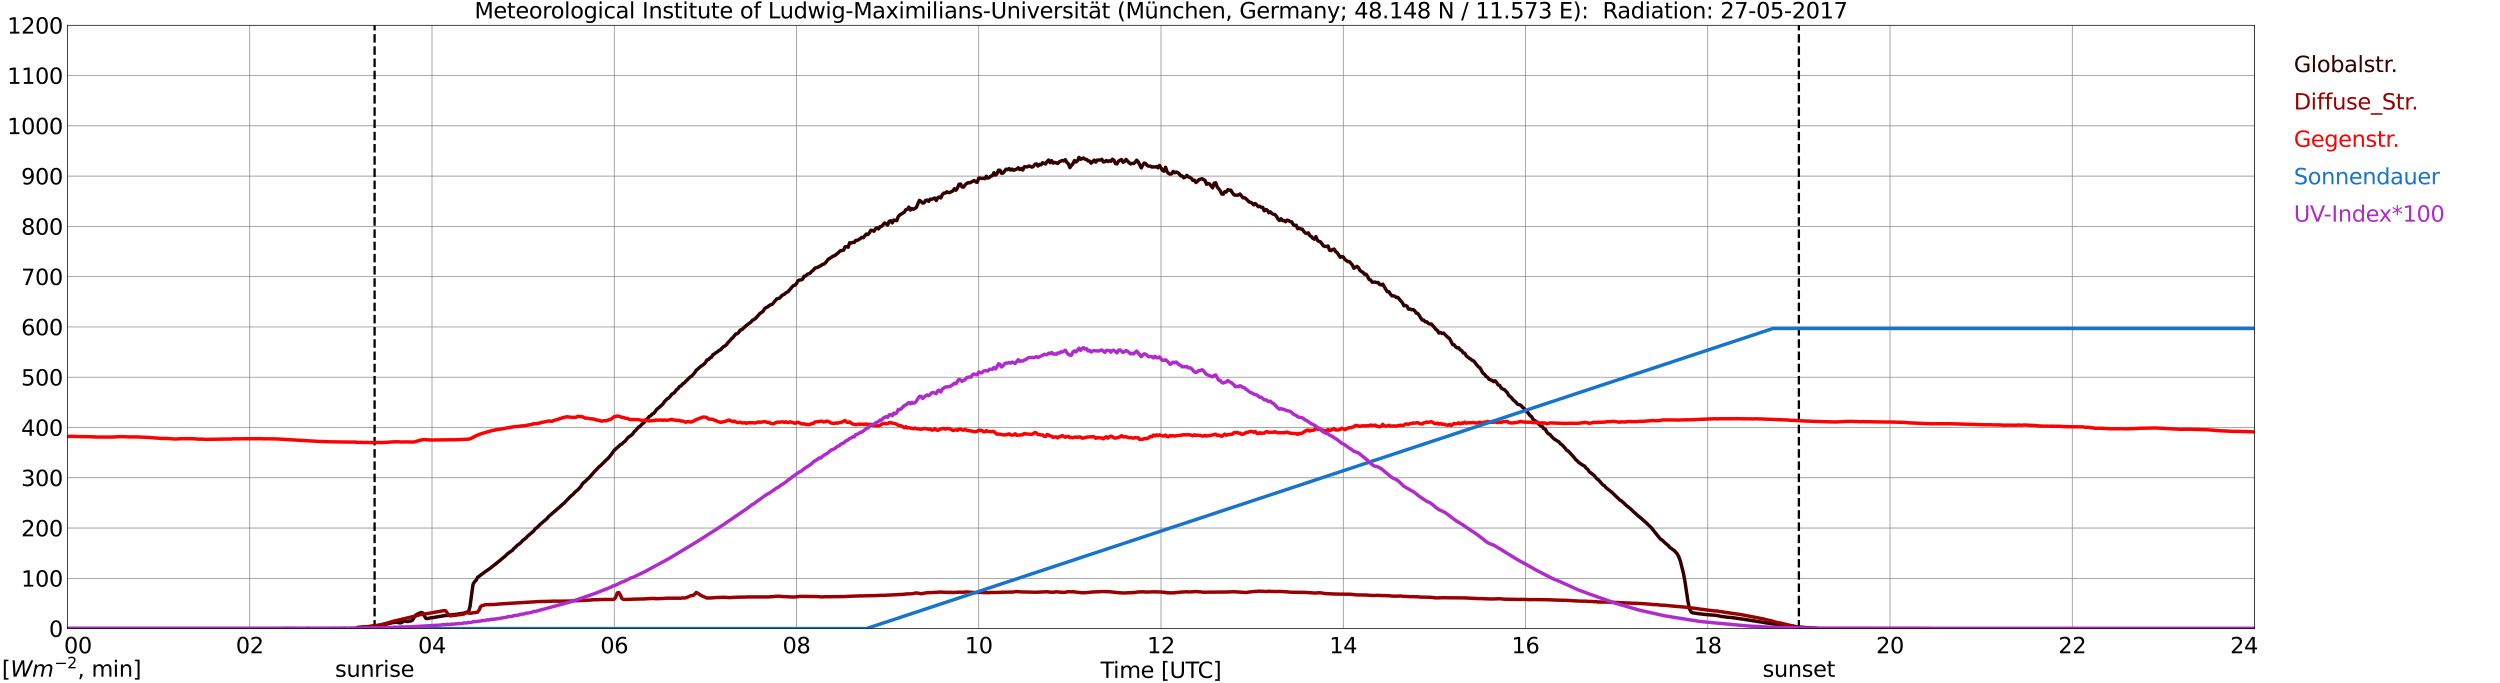 <?xml version="1.0" encoding="utf-8" standalone="no"?>
<!DOCTYPE svg PUBLIC "-//W3C//DTD SVG 1.1//EN"
  "http://www.w3.org/Graphics/SVG/1.1/DTD/svg11.dtd">
<svg xmlns:xlink="http://www.w3.org/1999/xlink" width="1085.4pt" height="296.64pt" viewBox="0 0 1085.4 296.64" xmlns="http://www.w3.org/2000/svg" version="1.1">
 <defs>
  <style type="text/css">*{stroke-linejoin: round; stroke-linecap: butt}</style>
 </defs>
 <g id="figure_1">
  <g id="patch_1">
   <path d="M 0 296.64 
L 1085.4 296.64 
L 1085.4 0 
L 0 0 
z
" style="fill: #ffffff"/>
  </g>
  <g id="axes_1">
   <g id="patch_2">
    <path d="M 29.306 272.909 
L 978.814 272.909 
L 978.814 10.976 
L 29.306 10.976 
z
" style="fill: #ffffff"/>
   </g>
   <g id="patch_3">
    <path d="M 978.814 272.909 
L 978.814 272.909 
L 978.814 10.976 
L 978.814 10.976 
z
" clip-path="url(#pd6758b711c)" style="fill: #d3d3d3; opacity: 0.25; stroke: #d3d3d3; stroke-linejoin: miter"/>
   </g>
   <g id="matplotlib.axis_1">
    <g id="xtick_1">
     <g id="line2d_1">
      <path d="M 29.306 272.909 
L 29.306 10.976 
" clip-path="url(#pd6758b711c)" style="fill: none; stroke: #808080; stroke-width: 0.3; stroke-linecap: square"/>
     </g>
     <g id="line2d_2"/>
     <g id="text_1">
      <!--    00 -->
      <g transform="translate(18.733 283.627) scale(0.095 -0.095)">
       <defs>
        <path id="DejaVuSans-20" transform="scale(0.016)"/>
        <path id="DejaVuSans-30" d="M 2034 4250 
Q 1547 4250 1301 3770 
Q 1056 3291 1056 2328 
Q 1056 1369 1301 889 
Q 1547 409 2034 409 
Q 2525 409 2770 889 
Q 3016 1369 3016 2328 
Q 3016 3291 2770 3770 
Q 2525 4250 2034 4250 
z
M 2034 4750 
Q 2819 4750 3233 4129 
Q 3647 3509 3647 2328 
Q 3647 1150 3233 529 
Q 2819 -91 2034 -91 
Q 1250 -91 836 529 
Q 422 1150 422 2328 
Q 422 3509 836 4129 
Q 1250 4750 2034 4750 
z
" transform="scale(0.016)"/>
       </defs>
       <use xlink:href="#DejaVuSans-20"/>
       <use xlink:href="#DejaVuSans-20" transform="translate(31.787 0)"/>
       <use xlink:href="#DejaVuSans-20" transform="translate(63.574 0)"/>
       <use xlink:href="#DejaVuSans-30" transform="translate(95.361 0)"/>
       <use xlink:href="#DejaVuSans-30" transform="translate(158.984 0)"/>
      </g>
     </g>
    </g>
    <g id="xtick_2">
     <g id="line2d_3">
      <path d="M 108.431 272.909 
L 108.431 10.976 
" clip-path="url(#pd6758b711c)" style="fill: none; stroke: #808080; stroke-width: 0.3; stroke-linecap: square"/>
     </g>
     <g id="line2d_4"/>
     <g id="text_2">
      <!-- 02 -->
      <g transform="translate(102.387 283.627) scale(0.095 -0.095)">
       <defs>
        <path id="DejaVuSans-32" d="M 1228 531 
L 3431 531 
L 3431 0 
L 469 0 
L 469 531 
Q 828 903 1448 1529 
Q 2069 2156 2228 2338 
Q 2531 2678 2651 2914 
Q 2772 3150 2772 3378 
Q 2772 3750 2511 3984 
Q 2250 4219 1831 4219 
Q 1534 4219 1204 4116 
Q 875 4013 500 3803 
L 500 4441 
Q 881 4594 1212 4672 
Q 1544 4750 1819 4750 
Q 2544 4750 2975 4387 
Q 3406 4025 3406 3419 
Q 3406 3131 3298 2873 
Q 3191 2616 2906 2266 
Q 2828 2175 2409 1742 
Q 1991 1309 1228 531 
z
" transform="scale(0.016)"/>
       </defs>
       <use xlink:href="#DejaVuSans-30"/>
       <use xlink:href="#DejaVuSans-32" transform="translate(63.623 0)"/>
      </g>
     </g>
    </g>
    <g id="xtick_3">
     <g id="line2d_5">
      <path d="M 187.557 272.909 
L 187.557 10.976 
" clip-path="url(#pd6758b711c)" style="fill: none; stroke: #808080; stroke-width: 0.3; stroke-linecap: square"/>
     </g>
     <g id="line2d_6"/>
     <g id="text_3">
      <!-- 04 -->
      <g transform="translate(181.513 283.627) scale(0.095 -0.095)">
       <defs>
        <path id="DejaVuSans-34" d="M 2419 4116 
L 825 1625 
L 2419 1625 
L 2419 4116 
z
M 2253 4666 
L 3047 4666 
L 3047 1625 
L 3713 1625 
L 3713 1100 
L 3047 1100 
L 3047 0 
L 2419 0 
L 2419 1100 
L 313 1100 
L 313 1709 
L 2253 4666 
z
" transform="scale(0.016)"/>
       </defs>
       <use xlink:href="#DejaVuSans-30"/>
       <use xlink:href="#DejaVuSans-34" transform="translate(63.623 0)"/>
      </g>
     </g>
    </g>
    <g id="xtick_4">
     <g id="line2d_7">
      <path d="M 266.683 272.909 
L 266.683 10.976 
" clip-path="url(#pd6758b711c)" style="fill: none; stroke: #808080; stroke-width: 0.3; stroke-linecap: square"/>
     </g>
     <g id="line2d_8"/>
     <g id="text_4">
      <!-- 06 -->
      <g transform="translate(260.638 283.627) scale(0.095 -0.095)">
       <defs>
        <path id="DejaVuSans-36" d="M 2113 2584 
Q 1688 2584 1439 2293 
Q 1191 2003 1191 1497 
Q 1191 994 1439 701 
Q 1688 409 2113 409 
Q 2538 409 2786 701 
Q 3034 994 3034 1497 
Q 3034 2003 2786 2293 
Q 2538 2584 2113 2584 
z
M 3366 4563 
L 3366 3988 
Q 3128 4100 2886 4159 
Q 2644 4219 2406 4219 
Q 1781 4219 1451 3797 
Q 1122 3375 1075 2522 
Q 1259 2794 1537 2939 
Q 1816 3084 2150 3084 
Q 2853 3084 3261 2657 
Q 3669 2231 3669 1497 
Q 3669 778 3244 343 
Q 2819 -91 2113 -91 
Q 1303 -91 875 529 
Q 447 1150 447 2328 
Q 447 3434 972 4092 
Q 1497 4750 2381 4750 
Q 2619 4750 2861 4703 
Q 3103 4656 3366 4563 
z
" transform="scale(0.016)"/>
       </defs>
       <use xlink:href="#DejaVuSans-30"/>
       <use xlink:href="#DejaVuSans-36" transform="translate(63.623 0)"/>
      </g>
     </g>
    </g>
    <g id="xtick_5">
     <g id="line2d_9">
      <path d="M 345.808 272.909 
L 345.808 10.976 
" clip-path="url(#pd6758b711c)" style="fill: none; stroke: #808080; stroke-width: 0.3; stroke-linecap: square"/>
     </g>
     <g id="line2d_10"/>
     <g id="text_5">
      <!-- 08 -->
      <g transform="translate(339.764 283.627) scale(0.095 -0.095)">
       <defs>
        <path id="DejaVuSans-38" d="M 2034 2216 
Q 1584 2216 1326 1975 
Q 1069 1734 1069 1313 
Q 1069 891 1326 650 
Q 1584 409 2034 409 
Q 2484 409 2743 651 
Q 3003 894 3003 1313 
Q 3003 1734 2745 1975 
Q 2488 2216 2034 2216 
z
M 1403 2484 
Q 997 2584 770 2862 
Q 544 3141 544 3541 
Q 544 4100 942 4425 
Q 1341 4750 2034 4750 
Q 2731 4750 3128 4425 
Q 3525 4100 3525 3541 
Q 3525 3141 3298 2862 
Q 3072 2584 2669 2484 
Q 3125 2378 3379 2068 
Q 3634 1759 3634 1313 
Q 3634 634 3220 271 
Q 2806 -91 2034 -91 
Q 1263 -91 848 271 
Q 434 634 434 1313 
Q 434 1759 690 2068 
Q 947 2378 1403 2484 
z
M 1172 3481 
Q 1172 3119 1398 2916 
Q 1625 2713 2034 2713 
Q 2441 2713 2670 2916 
Q 2900 3119 2900 3481 
Q 2900 3844 2670 4047 
Q 2441 4250 2034 4250 
Q 1625 4250 1398 4047 
Q 1172 3844 1172 3481 
z
" transform="scale(0.016)"/>
       </defs>
       <use xlink:href="#DejaVuSans-30"/>
       <use xlink:href="#DejaVuSans-38" transform="translate(63.623 0)"/>
      </g>
     </g>
    </g>
    <g id="xtick_6">
     <g id="line2d_11">
      <path d="M 424.934 272.909 
L 424.934 10.976 
" clip-path="url(#pd6758b711c)" style="fill: none; stroke: #808080; stroke-width: 0.3; stroke-linecap: square"/>
     </g>
     <g id="line2d_12"/>
     <g id="text_6">
      <!-- 10 -->
      <g transform="translate(418.89 283.627) scale(0.095 -0.095)">
       <defs>
        <path id="DejaVuSans-31" d="M 794 531 
L 1825 531 
L 1825 4091 
L 703 3866 
L 703 4441 
L 1819 4666 
L 2450 4666 
L 2450 531 
L 3481 531 
L 3481 0 
L 794 0 
L 794 531 
z
" transform="scale(0.016)"/>
       </defs>
       <use xlink:href="#DejaVuSans-31"/>
       <use xlink:href="#DejaVuSans-30" transform="translate(63.623 0)"/>
      </g>
     </g>
    </g>
    <g id="xtick_7">
     <g id="line2d_13">
      <path d="M 504.06 272.909 
L 504.06 10.976 
" clip-path="url(#pd6758b711c)" style="fill: none; stroke: #808080; stroke-width: 0.3; stroke-linecap: square"/>
     </g>
     <g id="line2d_14"/>
     <g id="text_7">
      <!-- 12 -->
      <g transform="translate(498.015 283.627) scale(0.095 -0.095)">
       <use xlink:href="#DejaVuSans-31"/>
       <use xlink:href="#DejaVuSans-32" transform="translate(63.623 0)"/>
      </g>
     </g>
    </g>
    <g id="xtick_8">
     <g id="line2d_15">
      <path d="M 583.185 272.909 
L 583.185 10.976 
" clip-path="url(#pd6758b711c)" style="fill: none; stroke: #808080; stroke-width: 0.3; stroke-linecap: square"/>
     </g>
     <g id="line2d_16"/>
     <g id="text_8">
      <!-- 14 -->
      <g transform="translate(577.141 283.627) scale(0.095 -0.095)">
       <use xlink:href="#DejaVuSans-31"/>
       <use xlink:href="#DejaVuSans-34" transform="translate(63.623 0)"/>
      </g>
     </g>
    </g>
    <g id="xtick_9">
     <g id="line2d_17">
      <path d="M 662.311 272.909 
L 662.311 10.976 
" clip-path="url(#pd6758b711c)" style="fill: none; stroke: #808080; stroke-width: 0.3; stroke-linecap: square"/>
     </g>
     <g id="line2d_18"/>
     <g id="text_9">
      <!-- 16 -->
      <g transform="translate(656.267 283.627) scale(0.095 -0.095)">
       <use xlink:href="#DejaVuSans-31"/>
       <use xlink:href="#DejaVuSans-36" transform="translate(63.623 0)"/>
      </g>
     </g>
    </g>
    <g id="xtick_10">
     <g id="line2d_19">
      <path d="M 741.437 272.909 
L 741.437 10.976 
" clip-path="url(#pd6758b711c)" style="fill: none; stroke: #808080; stroke-width: 0.3; stroke-linecap: square"/>
     </g>
     <g id="line2d_20"/>
     <g id="text_10">
      <!-- 18 -->
      <g transform="translate(735.392 283.627) scale(0.095 -0.095)">
       <use xlink:href="#DejaVuSans-31"/>
       <use xlink:href="#DejaVuSans-38" transform="translate(63.623 0)"/>
      </g>
     </g>
    </g>
    <g id="xtick_11">
     <g id="line2d_21">
      <path d="M 820.562 272.909 
L 820.562 10.976 
" clip-path="url(#pd6758b711c)" style="fill: none; stroke: #808080; stroke-width: 0.3; stroke-linecap: square"/>
     </g>
     <g id="line2d_22"/>
     <g id="text_11">
      <!-- 20 -->
      <g transform="translate(814.518 283.627) scale(0.095 -0.095)">
       <use xlink:href="#DejaVuSans-32"/>
       <use xlink:href="#DejaVuSans-30" transform="translate(63.623 0)"/>
      </g>
     </g>
    </g>
    <g id="xtick_12">
     <g id="line2d_23">
      <path d="M 899.688 272.909 
L 899.688 10.976 
" clip-path="url(#pd6758b711c)" style="fill: none; stroke: #808080; stroke-width: 0.3; stroke-linecap: square"/>
     </g>
     <g id="line2d_24"/>
     <g id="text_12">
      <!-- 22 -->
      <g transform="translate(893.644 283.627) scale(0.095 -0.095)">
       <use xlink:href="#DejaVuSans-32"/>
       <use xlink:href="#DejaVuSans-32" transform="translate(63.623 0)"/>
      </g>
     </g>
    </g>
    <g id="xtick_13">
     <g id="line2d_25">
      <path d="M 978.814 272.909 
L 978.814 10.976 
" clip-path="url(#pd6758b711c)" style="fill: none; stroke: #808080; stroke-width: 0.3; stroke-linecap: square"/>
     </g>
     <g id="line2d_26"/>
     <g id="text_13">
      <!-- 24    -->
      <g transform="translate(968.241 283.627) scale(0.095 -0.095)">
       <use xlink:href="#DejaVuSans-32"/>
       <use xlink:href="#DejaVuSans-34" transform="translate(63.623 0)"/>
       <use xlink:href="#DejaVuSans-20" transform="translate(127.246 0)"/>
       <use xlink:href="#DejaVuSans-20" transform="translate(159.033 0)"/>
       <use xlink:href="#DejaVuSans-20" transform="translate(190.82 0)"/>
      </g>
     </g>
    </g>
    <g id="text_14">
     <!-- Time [UTC] -->
     <g transform="translate(477.806 294.322) scale(0.095 -0.095)">
      <defs>
       <path id="DejaVuSans-54" d="M -19 4666 
L 3928 4666 
L 3928 4134 
L 2272 4134 
L 2272 0 
L 1638 0 
L 1638 4134 
L -19 4134 
L -19 4666 
z
" transform="scale(0.016)"/>
       <path id="DejaVuSans-69" d="M 603 3500 
L 1178 3500 
L 1178 0 
L 603 0 
L 603 3500 
z
M 603 4863 
L 1178 4863 
L 1178 4134 
L 603 4134 
L 603 4863 
z
" transform="scale(0.016)"/>
       <path id="DejaVuSans-6d" d="M 3328 2828 
Q 3544 3216 3844 3400 
Q 4144 3584 4550 3584 
Q 5097 3584 5394 3201 
Q 5691 2819 5691 2113 
L 5691 0 
L 5113 0 
L 5113 2094 
Q 5113 2597 4934 2840 
Q 4756 3084 4391 3084 
Q 3944 3084 3684 2787 
Q 3425 2491 3425 1978 
L 3425 0 
L 2847 0 
L 2847 2094 
Q 2847 2600 2669 2842 
Q 2491 3084 2119 3084 
Q 1678 3084 1418 2786 
Q 1159 2488 1159 1978 
L 1159 0 
L 581 0 
L 581 3500 
L 1159 3500 
L 1159 2956 
Q 1356 3278 1631 3431 
Q 1906 3584 2284 3584 
Q 2666 3584 2933 3390 
Q 3200 3197 3328 2828 
z
" transform="scale(0.016)"/>
       <path id="DejaVuSans-65" d="M 3597 1894 
L 3597 1613 
L 953 1613 
Q 991 1019 1311 708 
Q 1631 397 2203 397 
Q 2534 397 2845 478 
Q 3156 559 3463 722 
L 3463 178 
Q 3153 47 2828 -22 
Q 2503 -91 2169 -91 
Q 1331 -91 842 396 
Q 353 884 353 1716 
Q 353 2575 817 3079 
Q 1281 3584 2069 3584 
Q 2775 3584 3186 3129 
Q 3597 2675 3597 1894 
z
M 3022 2063 
Q 3016 2534 2758 2815 
Q 2500 3097 2075 3097 
Q 1594 3097 1305 2825 
Q 1016 2553 972 2059 
L 3022 2063 
z
" transform="scale(0.016)"/>
       <path id="DejaVuSans-5b" d="M 550 4863 
L 1875 4863 
L 1875 4416 
L 1125 4416 
L 1125 -397 
L 1875 -397 
L 1875 -844 
L 550 -844 
L 550 4863 
z
" transform="scale(0.016)"/>
       <path id="DejaVuSans-55" d="M 556 4666 
L 1191 4666 
L 1191 1831 
Q 1191 1081 1462 751 
Q 1734 422 2344 422 
Q 2950 422 3222 751 
Q 3494 1081 3494 1831 
L 3494 4666 
L 4128 4666 
L 4128 1753 
Q 4128 841 3676 375 
Q 3225 -91 2344 -91 
Q 1459 -91 1007 375 
Q 556 841 556 1753 
L 556 4666 
z
" transform="scale(0.016)"/>
       <path id="DejaVuSans-43" d="M 4122 4306 
L 4122 3641 
Q 3803 3938 3442 4084 
Q 3081 4231 2675 4231 
Q 1875 4231 1450 3742 
Q 1025 3253 1025 2328 
Q 1025 1406 1450 917 
Q 1875 428 2675 428 
Q 3081 428 3442 575 
Q 3803 722 4122 1019 
L 4122 359 
Q 3791 134 3420 21 
Q 3050 -91 2638 -91 
Q 1578 -91 968 557 
Q 359 1206 359 2328 
Q 359 3453 968 4101 
Q 1578 4750 2638 4750 
Q 3056 4750 3426 4639 
Q 3797 4528 4122 4306 
z
" transform="scale(0.016)"/>
       <path id="DejaVuSans-5d" d="M 1947 4863 
L 1947 -844 
L 622 -844 
L 622 -397 
L 1369 -397 
L 1369 4416 
L 622 4416 
L 622 4863 
L 1947 4863 
z
" transform="scale(0.016)"/>
      </defs>
      <use xlink:href="#DejaVuSans-54"/>
      <use xlink:href="#DejaVuSans-69" transform="translate(57.959 0)"/>
      <use xlink:href="#DejaVuSans-6d" transform="translate(85.742 0)"/>
      <use xlink:href="#DejaVuSans-65" transform="translate(183.154 0)"/>
      <use xlink:href="#DejaVuSans-20" transform="translate(244.678 0)"/>
      <use xlink:href="#DejaVuSans-5b" transform="translate(276.465 0)"/>
      <use xlink:href="#DejaVuSans-55" transform="translate(315.479 0)"/>
      <use xlink:href="#DejaVuSans-54" transform="translate(388.672 0)"/>
      <use xlink:href="#DejaVuSans-43" transform="translate(443.881 0)"/>
      <use xlink:href="#DejaVuSans-5d" transform="translate(513.705 0)"/>
     </g>
    </g>
   </g>
   <g id="matplotlib.axis_2">
    <g id="ytick_1">
     <g id="line2d_27">
      <path d="M 29.306 272.909 
L 978.814 272.909 
" clip-path="url(#pd6758b711c)" style="fill: none; stroke: #808080; stroke-width: 0.3; stroke-linecap: square"/>
     </g>
     <g id="line2d_28"/>
     <g id="text_15">
      <!-- 0 -->
      <g transform="translate(21.261 276.518) scale(0.095 -0.095)">
       <use xlink:href="#DejaVuSans-30"/>
      </g>
     </g>
    </g>
    <g id="ytick_2">
     <g id="line2d_29">
      <path d="M 29.306 251.081 
L 978.814 251.081 
" clip-path="url(#pd6758b711c)" style="fill: none; stroke: #808080; stroke-width: 0.3; stroke-linecap: square"/>
     </g>
     <g id="line2d_30"/>
     <g id="text_16">
      <!-- 100 -->
      <g transform="translate(9.173 254.69) scale(0.095 -0.095)">
       <use xlink:href="#DejaVuSans-31"/>
       <use xlink:href="#DejaVuSans-30" transform="translate(63.623 0)"/>
       <use xlink:href="#DejaVuSans-30" transform="translate(127.246 0)"/>
      </g>
     </g>
    </g>
    <g id="ytick_3">
     <g id="line2d_31">
      <path d="M 29.306 229.253 
L 978.814 229.253 
" clip-path="url(#pd6758b711c)" style="fill: none; stroke: #808080; stroke-width: 0.3; stroke-linecap: square"/>
     </g>
     <g id="line2d_32"/>
     <g id="text_17">
      <!-- 200 -->
      <g transform="translate(9.173 232.863) scale(0.095 -0.095)">
       <use xlink:href="#DejaVuSans-32"/>
       <use xlink:href="#DejaVuSans-30" transform="translate(63.623 0)"/>
       <use xlink:href="#DejaVuSans-30" transform="translate(127.246 0)"/>
      </g>
     </g>
    </g>
    <g id="ytick_4">
     <g id="line2d_33">
      <path d="M 29.306 207.426 
L 978.814 207.426 
" clip-path="url(#pd6758b711c)" style="fill: none; stroke: #808080; stroke-width: 0.3; stroke-linecap: square"/>
     </g>
     <g id="line2d_34"/>
     <g id="text_18">
      <!-- 300 -->
      <g transform="translate(9.173 211.035) scale(0.095 -0.095)">
       <defs>
        <path id="DejaVuSans-33" d="M 2597 2516 
Q 3050 2419 3304 2112 
Q 3559 1806 3559 1356 
Q 3559 666 3084 287 
Q 2609 -91 1734 -91 
Q 1441 -91 1130 -33 
Q 819 25 488 141 
L 488 750 
Q 750 597 1062 519 
Q 1375 441 1716 441 
Q 2309 441 2620 675 
Q 2931 909 2931 1356 
Q 2931 1769 2642 2001 
Q 2353 2234 1838 2234 
L 1294 2234 
L 1294 2753 
L 1863 2753 
Q 2328 2753 2575 2939 
Q 2822 3125 2822 3475 
Q 2822 3834 2567 4026 
Q 2313 4219 1838 4219 
Q 1578 4219 1281 4162 
Q 984 4106 628 3988 
L 628 4550 
Q 988 4650 1302 4700 
Q 1616 4750 1894 4750 
Q 2613 4750 3031 4423 
Q 3450 4097 3450 3541 
Q 3450 3153 3228 2886 
Q 3006 2619 2597 2516 
z
" transform="scale(0.016)"/>
       </defs>
       <use xlink:href="#DejaVuSans-33"/>
       <use xlink:href="#DejaVuSans-30" transform="translate(63.623 0)"/>
       <use xlink:href="#DejaVuSans-30" transform="translate(127.246 0)"/>
      </g>
     </g>
    </g>
    <g id="ytick_5">
     <g id="line2d_35">
      <path d="M 29.306 185.598 
L 978.814 185.598 
" clip-path="url(#pd6758b711c)" style="fill: none; stroke: #808080; stroke-width: 0.3; stroke-linecap: square"/>
     </g>
     <g id="line2d_36"/>
     <g id="text_19">
      <!-- 400 -->
      <g transform="translate(9.173 189.207) scale(0.095 -0.095)">
       <use xlink:href="#DejaVuSans-34"/>
       <use xlink:href="#DejaVuSans-30" transform="translate(63.623 0)"/>
       <use xlink:href="#DejaVuSans-30" transform="translate(127.246 0)"/>
      </g>
     </g>
    </g>
    <g id="ytick_6">
     <g id="line2d_37">
      <path d="M 29.306 163.77 
L 978.814 163.77 
" clip-path="url(#pd6758b711c)" style="fill: none; stroke: #808080; stroke-width: 0.3; stroke-linecap: square"/>
     </g>
     <g id="line2d_38"/>
     <g id="text_20">
      <!-- 500 -->
      <g transform="translate(9.173 167.379) scale(0.095 -0.095)">
       <defs>
        <path id="DejaVuSans-35" d="M 691 4666 
L 3169 4666 
L 3169 4134 
L 1269 4134 
L 1269 2991 
Q 1406 3038 1543 3061 
Q 1681 3084 1819 3084 
Q 2600 3084 3056 2656 
Q 3513 2228 3513 1497 
Q 3513 744 3044 326 
Q 2575 -91 1722 -91 
Q 1428 -91 1123 -41 
Q 819 9 494 109 
L 494 744 
Q 775 591 1075 516 
Q 1375 441 1709 441 
Q 2250 441 2565 725 
Q 2881 1009 2881 1497 
Q 2881 1984 2565 2268 
Q 2250 2553 1709 2553 
Q 1456 2553 1204 2497 
Q 953 2441 691 2322 
L 691 4666 
z
" transform="scale(0.016)"/>
       </defs>
       <use xlink:href="#DejaVuSans-35"/>
       <use xlink:href="#DejaVuSans-30" transform="translate(63.623 0)"/>
       <use xlink:href="#DejaVuSans-30" transform="translate(127.246 0)"/>
      </g>
     </g>
    </g>
    <g id="ytick_7">
     <g id="line2d_39">
      <path d="M 29.306 141.942 
L 978.814 141.942 
" clip-path="url(#pd6758b711c)" style="fill: none; stroke: #808080; stroke-width: 0.3; stroke-linecap: square"/>
     </g>
     <g id="line2d_40"/>
     <g id="text_21">
      <!-- 600 -->
      <g transform="translate(9.173 145.551) scale(0.095 -0.095)">
       <use xlink:href="#DejaVuSans-36"/>
       <use xlink:href="#DejaVuSans-30" transform="translate(63.623 0)"/>
       <use xlink:href="#DejaVuSans-30" transform="translate(127.246 0)"/>
      </g>
     </g>
    </g>
    <g id="ytick_8">
     <g id="line2d_41">
      <path d="M 29.306 120.114 
L 978.814 120.114 
" clip-path="url(#pd6758b711c)" style="fill: none; stroke: #808080; stroke-width: 0.3; stroke-linecap: square"/>
     </g>
     <g id="line2d_42"/>
     <g id="text_22">
      <!-- 700 -->
      <g transform="translate(9.173 123.724) scale(0.095 -0.095)">
       <defs>
        <path id="DejaVuSans-37" d="M 525 4666 
L 3525 4666 
L 3525 4397 
L 1831 0 
L 1172 0 
L 2766 4134 
L 525 4134 
L 525 4666 
z
" transform="scale(0.016)"/>
       </defs>
       <use xlink:href="#DejaVuSans-37"/>
       <use xlink:href="#DejaVuSans-30" transform="translate(63.623 0)"/>
       <use xlink:href="#DejaVuSans-30" transform="translate(127.246 0)"/>
      </g>
     </g>
    </g>
    <g id="ytick_9">
     <g id="line2d_43">
      <path d="M 29.306 98.287 
L 978.814 98.287 
" clip-path="url(#pd6758b711c)" style="fill: none; stroke: #808080; stroke-width: 0.3; stroke-linecap: square"/>
     </g>
     <g id="line2d_44"/>
     <g id="text_23">
      <!-- 800 -->
      <g transform="translate(9.173 101.896) scale(0.095 -0.095)">
       <use xlink:href="#DejaVuSans-38"/>
       <use xlink:href="#DejaVuSans-30" transform="translate(63.623 0)"/>
       <use xlink:href="#DejaVuSans-30" transform="translate(127.246 0)"/>
      </g>
     </g>
    </g>
    <g id="ytick_10">
     <g id="line2d_45">
      <path d="M 29.306 76.459 
L 978.814 76.459 
" clip-path="url(#pd6758b711c)" style="fill: none; stroke: #808080; stroke-width: 0.3; stroke-linecap: square"/>
     </g>
     <g id="line2d_46"/>
     <g id="text_24">
      <!-- 900 -->
      <g transform="translate(9.173 80.068) scale(0.095 -0.095)">
       <defs>
        <path id="DejaVuSans-39" d="M 703 97 
L 703 672 
Q 941 559 1184 500 
Q 1428 441 1663 441 
Q 2288 441 2617 861 
Q 2947 1281 2994 2138 
Q 2813 1869 2534 1725 
Q 2256 1581 1919 1581 
Q 1219 1581 811 2004 
Q 403 2428 403 3163 
Q 403 3881 828 4315 
Q 1253 4750 1959 4750 
Q 2769 4750 3195 4129 
Q 3622 3509 3622 2328 
Q 3622 1225 3098 567 
Q 2575 -91 1691 -91 
Q 1453 -91 1209 -44 
Q 966 3 703 97 
z
M 1959 2075 
Q 2384 2075 2632 2365 
Q 2881 2656 2881 3163 
Q 2881 3666 2632 3958 
Q 2384 4250 1959 4250 
Q 1534 4250 1286 3958 
Q 1038 3666 1038 3163 
Q 1038 2656 1286 2365 
Q 1534 2075 1959 2075 
z
" transform="scale(0.016)"/>
       </defs>
       <use xlink:href="#DejaVuSans-39"/>
       <use xlink:href="#DejaVuSans-30" transform="translate(63.623 0)"/>
       <use xlink:href="#DejaVuSans-30" transform="translate(127.246 0)"/>
      </g>
     </g>
    </g>
    <g id="ytick_11">
     <g id="line2d_47">
      <path d="M 29.306 54.631 
L 978.814 54.631 
" clip-path="url(#pd6758b711c)" style="fill: none; stroke: #808080; stroke-width: 0.3; stroke-linecap: square"/>
     </g>
     <g id="line2d_48"/>
     <g id="text_25">
      <!-- 1000 -->
      <g transform="translate(3.128 58.24) scale(0.095 -0.095)">
       <use xlink:href="#DejaVuSans-31"/>
       <use xlink:href="#DejaVuSans-30" transform="translate(63.623 0)"/>
       <use xlink:href="#DejaVuSans-30" transform="translate(127.246 0)"/>
       <use xlink:href="#DejaVuSans-30" transform="translate(190.869 0)"/>
      </g>
     </g>
    </g>
    <g id="ytick_12">
     <g id="line2d_49">
      <path d="M 29.306 32.803 
L 978.814 32.803 
" clip-path="url(#pd6758b711c)" style="fill: none; stroke: #808080; stroke-width: 0.3; stroke-linecap: square"/>
     </g>
     <g id="line2d_50"/>
     <g id="text_26">
      <!-- 1100 -->
      <g transform="translate(3.128 36.413) scale(0.095 -0.095)">
       <use xlink:href="#DejaVuSans-31"/>
       <use xlink:href="#DejaVuSans-31" transform="translate(63.623 0)"/>
       <use xlink:href="#DejaVuSans-30" transform="translate(127.246 0)"/>
       <use xlink:href="#DejaVuSans-30" transform="translate(190.869 0)"/>
      </g>
     </g>
    </g>
    <g id="ytick_13">
     <g id="line2d_51">
      <path d="M 29.306 10.976 
L 978.814 10.976 
" clip-path="url(#pd6758b711c)" style="fill: none; stroke: #808080; stroke-width: 0.3; stroke-linecap: square"/>
     </g>
     <g id="line2d_52"/>
     <g id="text_27">
      <!-- 1200 -->
      <g transform="translate(3.128 14.585) scale(0.095 -0.095)">
       <use xlink:href="#DejaVuSans-31"/>
       <use xlink:href="#DejaVuSans-32" transform="translate(63.623 0)"/>
       <use xlink:href="#DejaVuSans-30" transform="translate(127.246 0)"/>
       <use xlink:href="#DejaVuSans-30" transform="translate(190.869 0)"/>
      </g>
     </g>
    </g>
   </g>
   <g id="line2d_53">
    <path d="M 162.633 272.909 
L 162.633 10.976 
" clip-path="url(#pd6758b711c)" style="fill: none; stroke-dasharray: 3.7,1.6; stroke-dashoffset: 0; stroke: #000000"/>
   </g>
   <g id="line2d_54">
    <path d="M 781 272.909 
L 781 10.976 
" clip-path="url(#pd6758b711c)" style="fill: none; stroke-dasharray: 3.7,1.6; stroke-dashoffset: 0; stroke: #000000"/>
   </g>
   <g id="line2d_55">
    <path d="M 29.306 272.909 
L 154.588 272.909 
L 155.247 272.509 
L 158.544 272.154 
L 160.523 272.036 
L 163.16 271.621 
L 165.798 271.383 
L 167.116 271.117 
L 168.435 270.82 
L 171.073 270.198 
L 171.732 270.08 
L 173.71 270.436 
L 174.37 270.287 
L 175.029 269.844 
L 175.688 269.547 
L 176.348 269.755 
L 177.007 269.844 
L 177.666 269.665 
L 178.326 269.606 
L 178.985 269.34 
L 180.304 267.297 
L 180.963 266.703 
L 181.623 266.496 
L 182.282 266.112 
L 182.941 265.904 
L 183.601 266.171 
L 184.26 267.474 
L 184.92 268.511 
L 185.579 268.569 
L 186.898 268.244 
L 187.557 268.214 
L 190.195 267.74 
L 192.832 267.325 
L 194.81 267.059 
L 198.107 266.703 
L 198.767 266.644 
L 199.426 266.467 
L 201.404 266.23 
L 202.063 266.053 
L 202.723 266.081 
L 203.382 265.786 
L 204.042 263.388 
L 205.36 253.731 
L 206.02 252.576 
L 206.679 251.985 
L 207.339 250.682 
L 210.635 248.224 
L 212.614 246.86 
L 216.57 243.721 
L 219.207 241.529 
L 220.526 240.285 
L 222.504 238.895 
L 223.164 238.094 
L 223.823 237.561 
L 224.482 236.849 
L 225.801 235.874 
L 227.12 234.509 
L 228.439 233.503 
L 229.098 232.763 
L 231.736 230.513 
L 232.395 229.563 
L 233.054 229.12 
L 233.714 228.529 
L 234.373 227.786 
L 237.011 225.567 
L 237.67 224.944 
L 238.329 224.143 
L 242.945 220.147 
L 244.264 218.931 
L 244.923 218.429 
L 247.561 215.644 
L 248.88 214.548 
L 249.539 213.749 
L 250.858 212.653 
L 252.176 211.261 
L 252.836 210.106 
L 253.495 209.453 
L 254.155 208.98 
L 254.814 208.211 
L 255.473 207.707 
L 256.792 206.256 
L 258.111 204.715 
L 259.43 203.383 
L 260.089 202.643 
L 260.748 202.169 
L 263.386 199.502 
L 264.045 198.969 
L 265.364 197.341 
L 266.683 195.475 
L 268.661 193.757 
L 269.32 193.076 
L 269.98 192.81 
L 270.639 192.07 
L 271.298 191.655 
L 272.617 189.996 
L 273.936 189.049 
L 274.595 188.545 
L 275.255 187.538 
L 275.914 186.945 
L 277.233 185.434 
L 277.892 185.109 
L 278.552 184.31 
L 279.87 183.214 
L 280.53 182.236 
L 281.189 181.732 
L 281.849 180.815 
L 282.508 180.488 
L 283.167 179.778 
L 283.827 179.451 
L 284.486 178.652 
L 285.145 177.674 
L 285.805 177.201 
L 287.783 175.454 
L 288.442 174.387 
L 289.761 173.084 
L 290.42 172.759 
L 291.739 171.071 
L 292.399 170.775 
L 293.058 170.122 
L 293.717 169.205 
L 294.377 168.731 
L 295.036 167.754 
L 295.696 167.577 
L 296.355 166.686 
L 297.014 166.302 
L 299.652 163.637 
L 300.311 163.281 
L 301.63 161.801 
L 302.289 160.705 
L 302.949 160.201 
L 304.267 159.046 
L 305.586 158.158 
L 306.246 157.418 
L 306.905 156.292 
L 307.564 156.143 
L 308.224 155.403 
L 308.883 155.137 
L 309.543 153.982 
L 310.202 153.627 
L 310.861 153.094 
L 311.521 152.738 
L 312.18 152.116 
L 312.839 151.878 
L 313.499 151.079 
L 314.158 150.457 
L 314.818 150.191 
L 315.477 149.538 
L 316.136 148.65 
L 316.796 148.028 
L 317.455 147.17 
L 318.114 146.666 
L 319.433 145.007 
L 320.093 144.889 
L 320.752 144.267 
L 321.411 143.289 
L 322.071 143.112 
L 324.049 141.305 
L 326.027 139.825 
L 326.686 139.024 
L 327.346 138.729 
L 328.005 138.256 
L 329.983 136.033 
L 330.643 135.678 
L 331.302 135.115 
L 331.961 134.019 
L 332.621 133.486 
L 333.28 133.279 
L 333.94 132.657 
L 334.599 132.331 
L 335.258 132.155 
L 337.236 129.756 
L 338.555 129.369 
L 339.215 128.54 
L 339.874 128.038 
L 340.533 127.769 
L 341.193 127.119 
L 341.852 126.822 
L 342.512 126.231 
L 343.83 124.631 
L 344.49 124.009 
L 345.149 123.801 
L 345.808 123.092 
L 346.468 121.848 
L 347.127 121.551 
L 347.787 121.551 
L 348.446 121.226 
L 349.105 119.922 
L 349.765 119.833 
L 350.424 119.121 
L 351.743 118.619 
L 352.402 117.79 
L 353.062 117.375 
L 353.721 116.487 
L 354.38 116.19 
L 355.04 116.1 
L 355.699 115.598 
L 356.359 115.419 
L 357.018 114.797 
L 357.677 114.679 
L 358.337 114.147 
L 359.655 112.488 
L 360.974 111.748 
L 361.634 111.185 
L 362.293 111.067 
L 363.612 110.03 
L 364.93 108.816 
L 365.59 108.786 
L 366.249 108.609 
L 366.909 107.158 
L 367.568 107.127 
L 368.227 107.334 
L 368.887 105.381 
L 369.546 105.527 
L 370.206 105.232 
L 370.865 105.291 
L 371.524 104.372 
L 372.184 104.372 
L 373.502 103.604 
L 374.162 103.041 
L 374.821 103.218 
L 375.481 102.301 
L 376.14 101.618 
L 376.799 101.856 
L 377.459 101.057 
L 378.118 99.961 
L 378.777 100.107 
L 379.437 100.404 
L 380.096 99.308 
L 380.756 98.865 
L 381.415 99.398 
L 382.074 98.42 
L 382.734 98.302 
L 384.053 96.82 
L 384.712 97.147 
L 385.371 97.708 
L 386.031 96.11 
L 386.69 95.844 
L 387.349 96.761 
L 388.009 95.547 
L 389.328 95.814 
L 389.987 94.006 
L 390.646 93.325 
L 392.624 92.112 
L 393.284 91.016 
L 393.943 90.867 
L 394.603 89.92 
L 395.262 91.193 
L 395.921 90.571 
L 396.581 90.867 
L 397.899 90.01 
L 398.559 88.32 
L 399.218 86.989 
L 399.878 87.491 
L 400.537 88.143 
L 401.196 88.054 
L 401.856 86.989 
L 402.515 86.869 
L 403.175 87.432 
L 403.834 86.484 
L 404.493 86.543 
L 405.812 85.98 
L 406.471 87.048 
L 407.131 85.862 
L 407.79 85.507 
L 408.45 85.952 
L 409.109 84.5 
L 409.768 83.848 
L 410.428 83.819 
L 411.087 83.287 
L 411.746 83.612 
L 412.406 83.553 
L 413.725 82.841 
L 414.384 81.922 
L 415.043 82.575 
L 415.703 81.597 
L 416.362 79.997 
L 417.022 79.879 
L 417.681 81.182 
L 418.34 81.213 
L 419 80.294 
L 419.659 79.672 
L 420.318 79.316 
L 420.978 79.406 
L 422.956 78.369 
L 423.615 78.991 
L 424.275 79.139 
L 424.934 77.332 
L 425.593 77.304 
L 426.253 77.511 
L 426.912 77.363 
L 427.572 77.598 
L 428.231 76.533 
L 428.89 77.332 
L 429.55 77.037 
L 430.209 76.474 
L 430.869 76.267 
L 431.528 74.992 
L 432.187 76.029 
L 432.847 75.437 
L 433.506 73.896 
L 434.165 73.927 
L 434.825 75.23 
L 435.484 75.112 
L 436.803 73.453 
L 437.462 73.63 
L 438.122 73.187 
L 438.781 73.837 
L 439.44 73.423 
L 440.1 73.927 
L 441.419 73.394 
L 442.078 72.831 
L 442.737 73.602 
L 443.397 73.156 
L 444.056 73.809 
L 444.716 72.416 
L 446.034 72.445 
L 446.694 72.091 
L 447.353 72.237 
L 448.012 72.565 
L 448.672 72.237 
L 449.331 71.321 
L 449.991 71.172 
L 450.65 72.091 
L 451.309 71.38 
L 451.969 71.587 
L 452.628 70.668 
L 453.287 70.875 
L 453.947 71.203 
L 454.606 70.107 
L 455.266 69.485 
L 455.925 70.64 
L 456.584 69.78 
L 457.244 70.816 
L 457.903 70.491 
L 459.222 70.965 
L 459.881 70.253 
L 461.2 69.662 
L 461.859 69.869 
L 462.519 69.337 
L 463.178 70.52 
L 463.838 71.113 
L 464.497 72.772 
L 465.156 71.794 
L 465.816 71.113 
L 466.475 69.692 
L 467.134 70.343 
L 467.794 69.839 
L 468.453 68.328 
L 469.113 69.158 
L 470.431 68.597 
L 471.091 69.158 
L 471.75 69.217 
L 472.409 69.9 
L 473.069 69.928 
L 473.728 70.847 
L 475.047 69.513 
L 475.706 70.402 
L 476.366 69.513 
L 477.685 69.485 
L 478.344 69.158 
L 479.003 70.284 
L 479.663 70.225 
L 480.322 69.662 
L 480.981 70.135 
L 481.641 69.81 
L 482.3 70.046 
L 482.96 69.129 
L 483.619 69.572 
L 484.278 71.024 
L 484.938 71.142 
L 485.597 69.987 
L 486.916 69.247 
L 487.575 70.461 
L 488.235 70.135 
L 488.894 69.217 
L 490.213 70.64 
L 490.872 71.172 
L 491.532 70.906 
L 492.191 70.965 
L 492.85 70.432 
L 493.51 69.544 
L 494.169 70.253 
L 495.488 72.89 
L 496.147 71.676 
L 496.807 70.788 
L 497.466 71.113 
L 498.125 71.912 
L 498.785 72.15 
L 499.444 72.12 
L 500.103 72.534 
L 500.763 72.445 
L 501.422 72.506 
L 502.082 72.327 
L 502.741 72.86 
L 503.4 71.823 
L 504.719 74.016 
L 505.379 74.311 
L 506.038 72.624 
L 506.697 74.549 
L 507.357 75.289 
L 508.016 75.614 
L 508.675 75.437 
L 509.335 74.431 
L 509.994 74.992 
L 510.654 74.697 
L 511.313 74.905 
L 511.972 75.466 
L 512.632 76.326 
L 513.291 76.415 
L 513.95 77.184 
L 514.61 76.858 
L 515.269 76.147 
L 515.929 76.799 
L 516.588 77.007 
L 517.247 77.391 
L 517.907 78.341 
L 518.566 78.22 
L 519.226 79.257 
L 519.885 78.694 
L 520.544 77.985 
L 521.863 77.598 
L 523.182 78.341 
L 523.841 79.997 
L 524.501 79.644 
L 525.16 79.879 
L 526.479 81.569 
L 527.138 79.554 
L 527.797 79.347 
L 528.457 81.154 
L 529.776 82.841 
L 530.435 84.234 
L 531.094 84.293 
L 531.754 83.197 
L 532.413 83.374 
L 533.073 82.337 
L 533.732 82.545 
L 534.391 82.575 
L 535.051 83.699 
L 535.71 84.529 
L 536.369 84.767 
L 537.688 84.677 
L 538.348 84.234 
L 539.666 85.893 
L 540.326 85.832 
L 540.985 86.336 
L 542.304 87.67 
L 542.963 87.816 
L 543.623 88.202 
L 544.282 88.942 
L 544.941 88.379 
L 545.601 88.942 
L 546.26 89.713 
L 546.919 89.564 
L 547.579 89.979 
L 548.238 90.069 
L 548.898 91.548 
L 549.557 90.957 
L 550.216 91.252 
L 550.876 92.378 
L 551.535 91.994 
L 552.195 92.675 
L 552.854 93.031 
L 553.513 93.148 
L 554.173 93.888 
L 554.832 95.043 
L 555.491 95.724 
L 556.151 94.956 
L 556.81 95.755 
L 557.47 95.724 
L 558.129 96.259 
L 558.788 95.576 
L 559.448 95.755 
L 560.107 96.198 
L 560.766 96.318 
L 561.426 97.414 
L 562.085 97.946 
L 562.745 97.798 
L 563.404 99.28 
L 564.063 99.073 
L 564.723 99.457 
L 565.382 99.485 
L 566.042 100.463 
L 566.701 101.116 
L 567.36 101.41 
L 568.02 101.085 
L 568.679 102.329 
L 569.338 102.685 
L 569.998 103.484 
L 570.657 103.84 
L 571.317 102.744 
L 571.976 104.313 
L 572.635 104.818 
L 573.295 104.994 
L 574.613 106.771 
L 575.273 107.009 
L 575.932 107.009 
L 576.592 106.802 
L 577.251 108.668 
L 577.91 108.816 
L 578.57 108.312 
L 579.229 108.164 
L 579.889 109.231 
L 580.548 109.705 
L 581.867 111.689 
L 582.526 111.392 
L 583.185 111.569 
L 583.845 112.577 
L 585.164 113.584 
L 585.823 113.555 
L 587.142 115.035 
L 587.801 116.456 
L 589.12 115.657 
L 589.779 116.161 
L 590.439 117.403 
L 591.098 117.908 
L 591.757 118.233 
L 592.417 119.093 
L 593.076 119.034 
L 593.736 120.01 
L 594.395 121.313 
L 595.054 121.52 
L 595.714 122.498 
L 597.032 122.47 
L 597.692 122.705 
L 598.351 122.647 
L 599.011 123.507 
L 599.67 123.714 
L 600.329 123.358 
L 602.307 126.674 
L 602.967 126.615 
L 603.626 127.652 
L 604.286 128.422 
L 604.945 128.453 
L 605.604 128.629 
L 606.264 129.162 
L 606.923 129.134 
L 608.901 131.502 
L 609.561 132.777 
L 610.22 132.598 
L 610.879 132.954 
L 611.539 134.257 
L 612.198 134.139 
L 612.858 134.492 
L 613.517 134.405 
L 614.176 134.879 
L 614.836 135.916 
L 615.495 136.033 
L 616.154 136.922 
L 616.814 138.048 
L 617.473 138.937 
L 618.133 138.995 
L 618.792 139.735 
L 619.451 139.707 
L 620.111 140.388 
L 620.77 140.683 
L 621.429 140.654 
L 622.748 142.165 
L 623.408 143.053 
L 624.067 143.409 
L 624.726 144.592 
L 625.386 144.326 
L 626.045 144.799 
L 626.705 144.592 
L 628.683 146.548 
L 629.342 146.963 
L 630.661 149.597 
L 631.32 149.687 
L 631.98 150.575 
L 632.639 151.079 
L 633.298 150.99 
L 633.958 151.878 
L 634.617 152.203 
L 635.276 153.212 
L 635.936 153.33 
L 636.595 154.515 
L 637.914 155.552 
L 638.573 155.936 
L 639.233 156.528 
L 639.892 156.735 
L 641.211 158.514 
L 641.87 159.254 
L 642.53 159.669 
L 643.848 162.037 
L 644.508 162.452 
L 645.167 163.458 
L 645.827 163.755 
L 646.486 164.702 
L 647.805 165.147 
L 648.464 165.71 
L 649.123 165.324 
L 649.783 166.066 
L 650.442 167.131 
L 651.102 167.339 
L 651.761 168.435 
L 652.42 168.908 
L 653.08 169.116 
L 654.399 170.449 
L 655.058 171.722 
L 655.717 172.196 
L 656.377 172.848 
L 657.036 173.737 
L 657.695 174.18 
L 659.014 175.603 
L 659.674 175.721 
L 660.333 175.987 
L 660.992 176.816 
L 661.652 177.26 
L 662.311 178.237 
L 662.97 178.683 
L 664.289 180.46 
L 664.949 180.903 
L 665.608 182.088 
L 667.586 183.48 
L 668.246 184.279 
L 668.905 184.901 
L 669.564 185.08 
L 670.224 186.087 
L 670.883 186.264 
L 671.542 187.567 
L 672.202 188.307 
L 672.861 188.575 
L 674.18 190.086 
L 674.839 190.647 
L 676.817 191.862 
L 677.477 192.661 
L 678.136 193.107 
L 679.455 194.527 
L 680.114 195.444 
L 680.774 195.741 
L 683.411 198.585 
L 684.071 199.502 
L 684.73 200.006 
L 685.389 200.777 
L 686.049 201.161 
L 686.708 201.694 
L 688.027 202.405 
L 688.686 203.324 
L 689.346 203.798 
L 690.005 204.804 
L 691.983 206.286 
L 693.302 207.884 
L 693.961 208.299 
L 695.939 210.549 
L 696.599 210.876 
L 697.258 211.706 
L 699.896 213.839 
L 703.193 217.006 
L 703.852 217.392 
L 705.171 218.516 
L 705.83 219.228 
L 707.808 220.828 
L 708.468 221.391 
L 709.127 222.131 
L 709.786 222.663 
L 711.105 223.877 
L 712.424 224.944 
L 715.062 227.284 
L 717.04 229.238 
L 720.337 233.385 
L 720.996 234.125 
L 721.655 234.481 
L 722.974 235.784 
L 724.293 236.849 
L 724.952 237.65 
L 726.271 238.598 
L 726.93 239.071 
L 728.249 240.551 
L 728.909 241.885 
L 729.568 243.692 
L 730.887 248.933 
L 731.546 252.517 
L 732.865 261.255 
L 733.524 264.424 
L 734.184 265.638 
L 734.843 266.053 
L 736.821 266.35 
L 738.14 266.526 
L 739.459 266.675 
L 742.096 266.941 
L 744.734 267.118 
L 746.052 267.325 
L 746.712 267.533 
L 748.69 267.799 
L 750.009 267.978 
L 751.987 268.126 
L 758.581 269.102 
L 763.196 269.844 
L 765.834 270.228 
L 766.493 270.405 
L 768.471 270.643 
L 769.79 270.909 
L 771.109 271.117 
L 773.746 271.294 
L 775.065 271.501 
L 781 272.212 
L 789.572 272.909 
L 978.154 272.909 
L 978.154 272.909 
" clip-path="url(#pd6758b711c)" style="fill: none; stroke: #330000; stroke-width: 1.5; stroke-linecap: square"/>
   </g>
   <g id="line2d_56">
    <path d="M 29.306 272.909 
L 154.588 272.909 
L 155.247 272.352 
L 155.907 272.394 
L 158.544 272.143 
L 162.501 271.806 
L 164.479 271.47 
L 169.094 270.255 
L 169.754 270.001 
L 170.413 269.877 
L 171.073 269.624 
L 173.051 269.205 
L 174.37 268.868 
L 178.985 267.777 
L 180.963 267.314 
L 182.282 266.895 
L 185.579 266.391 
L 192.832 265.09 
L 193.492 265.175 
L 194.81 267.022 
L 195.47 267.399 
L 201.404 266.603 
L 202.063 265.972 
L 202.723 265.677 
L 203.382 266.099 
L 204.042 266.267 
L 205.36 266.057 
L 206.679 265.889 
L 207.339 265.762 
L 207.998 264.881 
L 208.657 263.37 
L 209.317 262.907 
L 209.976 262.783 
L 210.635 262.53 
L 214.592 262.447 
L 217.229 262.194 
L 234.373 261.146 
L 235.692 261.146 
L 237.67 261.102 
L 238.989 261.061 
L 240.308 260.978 
L 242.286 261.019 
L 248.22 260.934 
L 249.539 260.766 
L 250.198 260.81 
L 251.517 260.725 
L 254.155 260.642 
L 254.814 260.556 
L 255.473 260.6 
L 257.451 260.388 
L 258.77 260.388 
L 262.067 260.264 
L 266.023 260.264 
L 266.683 260.137 
L 267.342 259.297 
L 268.002 257.409 
L 268.661 257.241 
L 269.32 258.291 
L 269.98 259.843 
L 270.639 260.22 
L 271.958 260.264 
L 275.914 260.096 
L 279.211 260.054 
L 280.53 259.969 
L 283.827 259.801 
L 284.486 259.928 
L 286.464 259.886 
L 288.442 259.801 
L 289.102 259.718 
L 290.42 259.718 
L 295.696 259.718 
L 296.355 259.592 
L 297.014 259.633 
L 297.674 259.55 
L 298.333 259.341 
L 299.652 258.751 
L 300.311 258.5 
L 300.971 258.5 
L 301.63 257.955 
L 302.289 257.199 
L 303.608 257.996 
L 304.267 258.5 
L 306.905 259.633 
L 308.883 259.592 
L 310.861 259.424 
L 314.158 259.297 
L 316.796 259.465 
L 318.114 259.382 
L 320.752 259.256 
L 322.071 259.256 
L 324.708 259.173 
L 333.94 259.173 
L 334.599 259.046 
L 335.258 259.087 
L 336.577 258.919 
L 337.896 258.836 
L 339.874 259.005 
L 341.193 259.046 
L 342.512 259.129 
L 344.49 259.214 
L 346.468 259.046 
L 347.127 258.919 
L 348.446 258.919 
L 355.04 259.005 
L 357.018 259.173 
L 357.677 259.087 
L 358.996 259.087 
L 366.249 259.005 
L 370.865 258.795 
L 372.843 258.751 
L 373.502 258.668 
L 374.162 258.751 
L 375.481 258.668 
L 380.096 258.583 
L 381.415 258.5 
L 382.734 258.459 
L 384.053 258.459 
L 391.306 258.081 
L 392.624 257.996 
L 393.284 257.872 
L 395.921 257.787 
L 397.899 257.409 
L 399.878 257.787 
L 402.515 257.326 
L 405.153 257.241 
L 406.471 257.158 
L 407.131 257.158 
L 407.79 257.031 
L 409.768 257.114 
L 411.746 257.199 
L 412.406 257.158 
L 413.725 257.241 
L 417.022 257.073 
L 417.681 257.158 
L 419.659 256.99 
L 421.637 257.158 
L 423.615 257.282 
L 424.934 257.158 
L 427.572 257.282 
L 428.89 257.282 
L 429.55 257.326 
L 430.209 257.199 
L 432.187 257.241 
L 435.484 257.114 
L 440.1 257.031 
L 440.759 256.863 
L 441.419 256.822 
L 443.397 256.99 
L 447.353 257.073 
L 449.331 257.158 
L 454.606 256.905 
L 455.925 257.114 
L 456.584 257.073 
L 457.244 257.158 
L 458.563 256.905 
L 459.222 257.031 
L 459.881 257.031 
L 460.541 257.158 
L 461.2 257.114 
L 461.859 257.241 
L 463.838 256.863 
L 464.497 256.946 
L 465.816 256.905 
L 469.772 257.367 
L 471.75 257.282 
L 475.047 256.946 
L 475.706 256.99 
L 476.366 256.905 
L 477.025 256.946 
L 478.344 256.822 
L 480.322 256.863 
L 481.641 256.905 
L 485.597 257.326 
L 486.916 257.409 
L 488.235 257.45 
L 489.553 257.367 
L 492.191 257.282 
L 494.169 256.99 
L 496.147 256.946 
L 496.807 256.946 
L 497.466 257.073 
L 500.763 256.946 
L 504.06 257.031 
L 506.038 257.199 
L 506.697 257.367 
L 507.357 257.326 
L 508.016 257.45 
L 508.675 257.367 
L 509.335 257.409 
L 512.632 257.073 
L 515.269 256.905 
L 515.929 257.031 
L 519.226 256.822 
L 520.544 256.946 
L 521.204 256.946 
L 521.863 257.114 
L 532.413 257.031 
L 535.71 256.905 
L 540.985 257.241 
L 542.963 256.946 
L 544.941 256.78 
L 546.919 256.654 
L 547.579 256.737 
L 548.238 256.695 
L 549.557 256.822 
L 550.876 256.695 
L 552.195 256.78 
L 554.173 256.822 
L 556.151 256.78 
L 558.129 256.946 
L 558.788 256.946 
L 560.107 257.114 
L 566.701 257.199 
L 571.317 257.492 
L 571.976 257.367 
L 573.295 257.367 
L 575.273 257.704 
L 579.889 257.913 
L 586.482 257.996 
L 587.801 258.164 
L 589.12 258.291 
L 593.076 258.332 
L 595.054 258.5 
L 597.032 258.542 
L 597.692 258.459 
L 600.329 258.583 
L 601.648 258.583 
L 602.307 258.668 
L 602.967 258.627 
L 604.286 258.795 
L 606.264 258.836 
L 608.242 258.751 
L 608.901 258.878 
L 610.879 258.963 
L 612.198 259.046 
L 613.517 259.046 
L 616.154 259.129 
L 616.814 259.256 
L 618.133 259.256 
L 621.429 259.341 
L 623.408 259.592 
L 626.045 259.509 
L 635.936 259.592 
L 641.87 259.886 
L 643.189 259.886 
L 647.145 260.054 
L 650.442 259.969 
L 651.102 259.928 
L 653.08 260.137 
L 657.695 260.22 
L 659.014 260.264 
L 660.992 260.22 
L 664.289 260.347 
L 666.267 260.305 
L 672.202 260.388 
L 676.158 260.556 
L 680.114 260.642 
L 681.433 260.725 
L 682.752 260.81 
L 686.708 261.019 
L 688.027 260.978 
L 690.005 261.146 
L 690.664 261.102 
L 691.983 261.229 
L 693.302 261.27 
L 693.961 261.397 
L 694.621 261.312 
L 695.28 261.397 
L 697.258 261.355 
L 703.193 261.648 
L 705.171 261.733 
L 709.127 261.901 
L 711.765 261.984 
L 713.083 262.069 
L 717.04 262.362 
L 717.699 262.488 
L 719.018 262.488 
L 721.655 262.783 
L 722.315 262.739 
L 725.612 263.075 
L 729.568 263.412 
L 732.205 263.663 
L 732.865 263.706 
L 733.524 263.874 
L 736.162 264.125 
L 738.14 264.461 
L 739.459 264.586 
L 741.437 264.881 
L 744.734 265.258 
L 745.393 265.258 
L 746.712 265.511 
L 747.371 265.553 
L 748.69 265.804 
L 753.965 266.559 
L 755.284 266.727 
L 756.602 266.98 
L 765.834 268.742 
L 766.493 268.995 
L 769.131 269.541 
L 771.109 270.169 
L 773.087 270.506 
L 774.406 270.842 
L 781 272.437 
L 790.231 272.909 
L 978.154 272.909 
L 978.154 272.909 
" clip-path="url(#pd6758b711c)" style="fill: none; stroke: #990000; stroke-width: 1.5; stroke-linecap: square"/>
   </g>
   <g id="line2d_57">
    <path d="M 29.306 189.461 
L 29.965 189.498 
L 31.284 189.435 
L 33.921 189.531 
L 37.218 189.564 
L 39.197 189.59 
L 39.856 189.675 
L 40.515 189.645 
L 41.834 189.743 
L 44.472 189.736 
L 48.428 189.767 
L 52.384 189.544 
L 56.34 189.699 
L 59.637 189.704 
L 64.253 189.9 
L 70.187 190.361 
L 72.166 190.334 
L 76.122 190.614 
L 78.1 190.485 
L 79.419 190.448 
L 82.716 190.439 
L 84.694 190.535 
L 86.013 190.629 
L 86.672 190.71 
L 87.331 190.629 
L 89.309 190.76 
L 99.2 190.603 
L 99.86 190.649 
L 101.178 190.518 
L 113.707 190.441 
L 114.366 190.529 
L 115.685 190.507 
L 118.322 190.54 
L 120.3 190.581 
L 139.422 191.696 
L 141.4 191.723 
L 143.379 191.819 
L 153.269 191.943 
L 153.929 191.893 
L 155.247 192.068 
L 156.566 192.019 
L 157.226 192.118 
L 159.204 192.072 
L 160.523 192.135 
L 163.819 192.14 
L 164.479 192.096 
L 165.798 192.133 
L 167.776 192.057 
L 170.413 191.843 
L 173.051 191.792 
L 173.71 191.893 
L 176.348 191.865 
L 179.645 191.915 
L 182.941 190.985 
L 184.26 190.863 
L 184.92 190.874 
L 185.579 191 
L 186.898 191.013 
L 187.557 191.074 
L 188.876 191.007 
L 190.195 191.013 
L 193.492 190.95 
L 197.448 190.937 
L 200.085 190.815 
L 201.404 190.767 
L 203.382 190.647 
L 204.042 190.54 
L 205.36 189.896 
L 206.679 189.184 
L 208.657 188.383 
L 210.635 187.822 
L 211.954 187.394 
L 213.932 186.888 
L 214.592 186.794 
L 215.251 186.569 
L 216.57 186.421 
L 223.823 185.163 
L 225.142 185.111 
L 226.461 184.912 
L 227.779 184.858 
L 229.757 184.43 
L 230.417 184.391 
L 231.736 183.948 
L 232.395 183.991 
L 233.714 183.806 
L 235.033 183.45 
L 238.329 182.749 
L 238.989 182.885 
L 239.648 182.902 
L 240.308 182.575 
L 240.967 182.444 
L 241.626 182.182 
L 242.286 182.057 
L 242.945 181.754 
L 243.604 181.621 
L 244.264 181.341 
L 244.923 181.245 
L 245.583 181.016 
L 246.242 180.938 
L 248.22 181.226 
L 250.198 181.156 
L 250.858 180.721 
L 252.836 180.946 
L 254.155 181.584 
L 254.814 181.516 
L 256.133 181.791 
L 258.111 182.001 
L 258.77 182.359 
L 259.43 182.35 
L 260.748 182.747 
L 261.408 182.85 
L 262.067 182.682 
L 263.386 182.627 
L 265.364 181.907 
L 266.683 180.911 
L 268.002 180.632 
L 268.661 180.713 
L 269.98 181.213 
L 270.639 181.223 
L 271.298 181.509 
L 272.617 181.726 
L 273.277 182.097 
L 273.936 182.166 
L 275.255 182.112 
L 275.914 182.186 
L 276.573 182.138 
L 277.233 182.212 
L 278.552 182.535 
L 280.53 182.426 
L 281.849 182.769 
L 283.827 182.592 
L 284.486 182.402 
L 285.145 182.348 
L 285.805 182.42 
L 287.124 182.326 
L 287.783 182.503 
L 288.442 182.308 
L 289.102 182.474 
L 290.42 182.343 
L 291.739 182.031 
L 292.399 182.35 
L 295.036 182.568 
L 295.696 182.856 
L 296.355 182.773 
L 297.674 183.325 
L 298.333 183.037 
L 298.992 183.013 
L 299.652 183.258 
L 300.311 183.142 
L 300.971 182.878 
L 302.289 182.14 
L 303.608 181.671 
L 304.927 181.147 
L 305.586 181.027 
L 306.905 181.278 
L 307.564 181.931 
L 309.543 182.059 
L 310.202 182.448 
L 310.861 182.616 
L 311.521 182.992 
L 312.839 183.347 
L 314.158 183.122 
L 315.477 182.773 
L 316.136 182.38 
L 316.796 182.472 
L 318.114 183.066 
L 318.774 182.81 
L 319.433 183.188 
L 320.093 183.395 
L 320.752 183.441 
L 321.411 183.306 
L 322.071 183.585 
L 322.73 183.618 
L 323.39 183.502 
L 324.049 183.797 
L 324.708 183.559 
L 325.368 183.478 
L 326.027 183.55 
L 326.686 183.476 
L 327.346 183.653 
L 328.005 183.592 
L 329.324 183.184 
L 329.983 183.334 
L 331.302 183.144 
L 331.961 183.009 
L 333.28 183.472 
L 333.94 183.374 
L 334.599 183.817 
L 335.258 183.956 
L 335.918 183.926 
L 337.236 183.264 
L 337.896 183.325 
L 339.874 183.142 
L 340.533 183.387 
L 341.193 183.118 
L 341.852 183.5 
L 343.171 183.164 
L 345.149 183.786 
L 345.808 183.467 
L 346.468 183.33 
L 347.787 183.954 
L 348.446 184.103 
L 349.105 183.993 
L 349.765 184.253 
L 350.424 184.244 
L 351.083 184.369 
L 351.743 184.251 
L 352.402 183.876 
L 353.062 183.884 
L 353.721 183.236 
L 355.699 183.002 
L 356.359 182.856 
L 357.018 182.891 
L 357.677 183.227 
L 358.996 182.821 
L 359.655 182.994 
L 360.974 183.742 
L 362.293 183.812 
L 362.952 183.59 
L 363.612 183.766 
L 364.271 183.494 
L 364.93 183.461 
L 366.909 182.572 
L 367.568 183.253 
L 368.227 183.426 
L 368.887 183.155 
L 369.546 183.758 
L 370.206 184.079 
L 371.524 184.369 
L 372.184 184.284 
L 372.843 184.081 
L 373.502 184.227 
L 374.162 184.131 
L 374.821 184.314 
L 376.14 184.081 
L 376.799 184.314 
L 378.118 184.218 
L 378.777 184.64 
L 379.437 184.882 
L 380.096 184.657 
L 380.756 184.904 
L 381.415 184.86 
L 382.074 184.692 
L 382.734 184.146 
L 384.053 183.775 
L 384.712 184.05 
L 385.371 183.902 
L 386.031 183.511 
L 386.69 183.48 
L 387.349 183.714 
L 388.009 183.775 
L 389.328 184.188 
L 389.987 184.666 
L 391.306 184.882 
L 392.624 185.724 
L 393.284 185.235 
L 393.943 185.82 
L 394.603 185.674 
L 396.581 186.141 
L 397.24 185.836 
L 397.899 186.122 
L 399.878 186.377 
L 401.196 186.023 
L 402.515 186.222 
L 403.175 186.381 
L 403.834 186.25 
L 404.493 186.737 
L 405.153 186.676 
L 405.812 186.111 
L 406.471 186.626 
L 407.131 186.855 
L 408.45 186.242 
L 409.109 186.063 
L 409.768 186.01 
L 410.428 186.333 
L 411.087 186.008 
L 412.406 186.189 
L 413.725 186.897 
L 415.043 186.563 
L 415.703 186.82 
L 416.362 186.342 
L 417.022 186.261 
L 417.681 186.619 
L 418.34 186.781 
L 419 186.421 
L 419.659 186.787 
L 421.637 187.156 
L 422.297 187.185 
L 422.956 187.425 
L 423.615 187.403 
L 424.275 187.239 
L 424.934 186.783 
L 426.253 186.875 
L 426.912 187.455 
L 427.572 187.475 
L 428.231 186.951 
L 428.89 187.346 
L 430.209 187.409 
L 430.869 187.292 
L 431.528 187.433 
L 432.847 188.523 
L 433.506 188.431 
L 436.144 188.863 
L 438.122 188.374 
L 438.781 188.767 
L 439.44 188.951 
L 440.1 188.806 
L 440.759 188.335 
L 441.419 188.992 
L 444.056 188.743 
L 444.716 188.191 
L 445.375 188.442 
L 446.034 188.407 
L 448.012 188.617 
L 449.331 187.743 
L 449.991 188.049 
L 450.65 188.695 
L 451.309 188.693 
L 451.969 188.848 
L 452.628 188.815 
L 453.287 189.37 
L 453.947 189.505 
L 454.606 188.623 
L 455.925 189.234 
L 456.584 189.442 
L 457.244 189.926 
L 457.903 189.706 
L 458.563 189.706 
L 459.222 190.118 
L 459.881 189.57 
L 460.541 189.487 
L 461.2 189.097 
L 461.859 189.551 
L 462.519 189.841 
L 463.178 189.522 
L 463.838 189.466 
L 464.497 189.974 
L 465.156 189.88 
L 465.816 190.046 
L 466.475 189.826 
L 467.134 189.749 
L 467.794 189.909 
L 468.453 189.706 
L 469.113 189.743 
L 469.772 190.221 
L 470.431 190.168 
L 471.75 189.793 
L 473.069 189.653 
L 473.728 189.743 
L 474.388 189.501 
L 475.047 189.721 
L 475.706 190.289 
L 476.366 190.024 
L 477.685 190.099 
L 478.344 190.158 
L 479.003 190.513 
L 479.663 189.909 
L 480.322 189.612 
L 480.981 190.208 
L 481.641 189.697 
L 482.3 189.328 
L 482.96 189.61 
L 483.619 190.114 
L 484.278 190.214 
L 486.256 189.695 
L 486.916 189.158 
L 487.575 189.675 
L 488.894 189.629 
L 490.213 190.064 
L 490.872 190.018 
L 492.191 190.241 
L 492.85 189.931 
L 493.51 190.099 
L 494.169 190.059 
L 494.828 190.828 
L 495.488 190.705 
L 496.147 190.721 
L 496.807 190.382 
L 497.466 190.428 
L 498.125 190.358 
L 498.785 190.009 
L 499.444 189.472 
L 500.103 189.601 
L 500.763 188.894 
L 501.422 189.239 
L 502.082 188.796 
L 502.741 189.149 
L 503.4 188.793 
L 504.719 189.322 
L 505.379 189.284 
L 506.038 188.894 
L 506.697 189.538 
L 507.357 189.625 
L 508.016 189.079 
L 508.675 189.23 
L 509.335 189.18 
L 509.994 189.324 
L 511.972 188.985 
L 512.632 189.101 
L 513.291 188.774 
L 516.588 188.763 
L 517.907 189.182 
L 518.566 188.789 
L 519.226 189.123 
L 519.885 188.902 
L 520.544 189.047 
L 521.204 189.036 
L 521.863 189.306 
L 522.522 189.326 
L 523.182 188.999 
L 523.841 189.328 
L 524.501 189.173 
L 525.819 188.999 
L 527.797 188.503 
L 528.457 189.123 
L 529.116 188.896 
L 529.776 189.212 
L 530.435 189.405 
L 531.754 188.47 
L 532.413 188.985 
L 533.073 188.695 
L 535.051 188.501 
L 535.71 187.844 
L 536.369 187.859 
L 537.029 187.73 
L 537.688 188.082 
L 538.348 188.025 
L 539.007 188.553 
L 539.666 188.52 
L 540.985 187.805 
L 541.644 187.706 
L 542.963 187.274 
L 543.623 187.366 
L 544.282 187.68 
L 544.941 187.329 
L 545.601 188.099 
L 546.26 188.285 
L 546.919 187.855 
L 547.579 188.167 
L 548.238 187.994 
L 548.898 188.058 
L 549.557 187.473 
L 550.216 187.471 
L 550.876 187.713 
L 552.854 187.663 
L 553.513 187.429 
L 554.173 187.802 
L 554.832 187.901 
L 556.81 187.863 
L 557.47 187.901 
L 558.788 187.591 
L 560.107 188.088 
L 562.745 188.252 
L 563.404 188.575 
L 564.063 188.125 
L 564.723 188.267 
L 565.382 187.997 
L 567.36 186.768 
L 568.02 186.713 
L 568.679 187.145 
L 569.338 186.792 
L 569.998 186.866 
L 570.657 186.597 
L 571.317 185.838 
L 571.976 186.342 
L 573.954 186.632 
L 574.613 186.927 
L 575.273 186.977 
L 575.932 186.912 
L 576.592 186.523 
L 577.251 186.901 
L 577.91 186.739 
L 578.57 186.325 
L 579.229 186.065 
L 579.889 186.694 
L 581.207 186.661 
L 581.867 186.429 
L 582.526 185.912 
L 583.185 186.176 
L 583.845 186.569 
L 584.504 186.143 
L 585.823 185.652 
L 586.482 185.74 
L 587.142 185.421 
L 587.801 185.29 
L 588.46 184.74 
L 589.12 184.707 
L 589.779 185.006 
L 590.439 185.087 
L 591.098 184.895 
L 594.395 184.858 
L 595.054 184.511 
L 595.714 184.768 
L 597.032 184.57 
L 597.692 184.973 
L 599.011 185.305 
L 599.67 185.048 
L 600.329 184.212 
L 600.989 184.925 
L 602.307 184.98 
L 602.967 184.618 
L 603.626 184.982 
L 605.604 184.912 
L 606.264 185.056 
L 606.923 184.753 
L 608.242 184.629 
L 608.901 184.74 
L 609.561 184.576 
L 610.22 184.096 
L 610.879 184.089 
L 611.539 184.286 
L 612.198 183.88 
L 612.858 183.856 
L 613.517 183.64 
L 614.176 183.723 
L 615.495 183.485 
L 616.154 183.834 
L 616.814 184.037 
L 617.473 184.079 
L 618.133 183.555 
L 618.792 183.504 
L 619.451 183.219 
L 620.111 183.365 
L 621.429 183.096 
L 622.748 183.838 
L 623.408 183.996 
L 624.067 183.686 
L 624.726 184.157 
L 625.386 183.83 
L 626.045 184.277 
L 626.705 184.079 
L 627.364 184.384 
L 628.683 184.653 
L 629.342 184.234 
L 630.001 184.74 
L 630.661 184.389 
L 631.32 183.838 
L 631.98 184.004 
L 632.639 183.915 
L 633.298 183.59 
L 633.958 184.044 
L 634.617 183.592 
L 635.276 183.769 
L 635.936 183.277 
L 636.595 183.716 
L 637.914 183.485 
L 638.573 183.561 
L 639.233 183.426 
L 640.552 183.581 
L 641.211 183.666 
L 642.53 183.284 
L 643.189 183.69 
L 643.848 183.531 
L 644.508 183.216 
L 645.167 183.277 
L 645.827 182.939 
L 646.486 183.247 
L 647.145 183.232 
L 647.805 183.354 
L 648.464 183.33 
L 649.123 183.05 
L 649.783 183.398 
L 650.442 183.452 
L 651.102 183.188 
L 651.761 183.432 
L 652.42 183.107 
L 654.399 182.933 
L 655.058 183.518 
L 656.377 183.657 
L 659.014 183.352 
L 659.674 183.088 
L 660.333 182.948 
L 660.992 183.175 
L 662.97 183.306 
L 664.949 183.312 
L 665.608 183.563 
L 666.267 183.369 
L 666.927 183.581 
L 667.586 183.513 
L 668.905 183.723 
L 669.564 183.511 
L 670.224 183.764 
L 670.883 183.594 
L 671.542 183.974 
L 672.202 183.86 
L 672.861 183.594 
L 680.114 183.873 
L 680.774 183.762 
L 681.433 183.817 
L 682.092 183.727 
L 683.411 183.819 
L 685.389 183.773 
L 688.027 183.358 
L 688.686 183.526 
L 689.346 183.531 
L 690.005 183.825 
L 691.983 183.341 
L 693.302 183.424 
L 693.961 183.249 
L 694.621 183.358 
L 697.258 183.197 
L 697.918 183.007 
L 698.577 183.094 
L 699.896 182.976 
L 701.215 183.016 
L 702.533 183.238 
L 703.193 183.295 
L 703.852 183.147 
L 705.83 183.229 
L 706.49 183.011 
L 707.808 182.989 
L 709.127 183.12 
L 709.786 183.016 
L 710.446 183.085 
L 711.105 182.963 
L 712.424 182.952 
L 713.743 182.889 
L 717.699 182.564 
L 719.018 182.69 
L 720.996 182.538 
L 721.655 182.317 
L 728.249 182.339 
L 728.909 182.402 
L 729.568 182.306 
L 730.887 182.302 
L 732.205 182.245 
L 733.524 182.289 
L 734.184 182.186 
L 735.502 182.182 
L 744.734 181.793 
L 745.393 181.865 
L 747.371 181.8 
L 751.987 181.787 
L 753.965 181.778 
L 755.284 181.782 
L 756.602 181.824 
L 761.218 181.854 
L 762.537 181.832 
L 763.856 181.874 
L 765.174 181.898 
L 766.493 181.974 
L 776.384 182.354 
L 777.043 182.472 
L 778.362 182.492 
L 781 182.66 
L 784.956 182.834 
L 788.253 182.961 
L 793.528 183.12 
L 796.165 183.186 
L 798.143 183.164 
L 802.1 182.937 
L 804.737 182.968 
L 806.715 183.055 
L 808.034 183.103 
L 808.694 183.033 
L 810.012 183.114 
L 811.99 183.09 
L 814.628 183.164 
L 819.244 183.234 
L 820.562 183.214 
L 827.156 183.4 
L 828.475 183.568 
L 838.366 183.989 
L 841.663 183.976 
L 845.619 183.95 
L 848.256 184.015 
L 850.235 184.076 
L 862.103 184.426 
L 863.422 184.391 
L 866.719 184.506 
L 867.378 184.445 
L 870.016 184.609 
L 871.335 184.565 
L 875.291 184.611 
L 875.95 184.519 
L 877.269 184.594 
L 879.247 184.511 
L 881.225 184.655 
L 883.204 184.714 
L 885.841 184.982 
L 894.413 185.085 
L 895.732 185.205 
L 897.051 185.216 
L 899.688 185.297 
L 904.304 185.327 
L 904.963 185.478 
L 906.941 185.528 
L 909.579 185.925 
L 912.876 185.96 
L 916.832 186.17 
L 918.151 186.104 
L 918.81 186.189 
L 919.469 186.106 
L 920.129 186.15 
L 920.788 186.08 
L 922.107 186.183 
L 923.426 186.176 
L 924.085 186.215 
L 924.745 186.08 
L 926.063 186.117 
L 929.36 185.921 
L 930.679 185.91 
L 935.954 185.809 
L 943.867 186.226 
L 946.504 186.381 
L 948.482 186.366 
L 950.46 186.344 
L 958.373 186.589 
L 961.01 186.781 
L 962.989 186.962 
L 964.967 187.065 
L 969.582 187.294 
L 972.879 187.285 
L 973.539 187.396 
L 974.198 187.333 
L 975.517 187.407 
L 978.154 187.506 
L 978.154 187.506 
" clip-path="url(#pd6758b711c)" style="fill: none; stroke: #ff0000; stroke-width: 1.5; stroke-linecap: square"/>
   </g>
   <g id="line2d_58">
    <path d="M 29.306 272.909 
L 376.14 272.909 
L 769.79 142.597 
L 978.154 142.597 
L 978.154 142.597 
" clip-path="url(#pd6758b711c)" style="fill: none; stroke: #1773cc; stroke-width: 1.5; stroke-linecap: square"/>
   </g>
   <g id="line2d_59">
    <path d="M 29.306 272.909 
L 122.278 272.909 
L 122.938 272.734 
L 124.257 272.865 
L 124.916 272.734 
L 126.235 272.865 
L 126.894 272.778 
L 128.213 272.843 
L 130.85 272.843 
L 132.829 272.843 
L 133.488 272.734 
L 134.807 272.865 
L 138.763 272.843 
L 144.038 272.843 
L 144.697 272.712 
L 146.016 272.843 
L 147.335 272.843 
L 147.994 272.712 
L 148.654 272.821 
L 149.313 272.691 
L 150.632 272.821 
L 151.951 272.821 
L 152.61 272.669 
L 153.269 272.8 
L 153.929 272.669 
L 155.247 272.778 
L 156.566 272.778 
L 157.226 272.625 
L 157.885 272.756 
L 158.544 272.603 
L 159.863 272.712 
L 161.182 272.691 
L 161.841 272.56 
L 162.501 272.669 
L 163.16 272.516 
L 164.479 272.625 
L 165.798 272.581 
L 166.457 272.429 
L 167.116 272.538 
L 170.413 272.429 
L 171.073 272.276 
L 172.391 272.363 
L 173.051 272.254 
L 173.71 272.298 
L 174.37 272.145 
L 175.688 272.254 
L 176.348 272.101 
L 177.007 272.188 
L 188.217 271.555 
L 191.513 271.359 
L 192.173 271.184 
L 193.492 271.228 
L 194.151 271.032 
L 194.81 271.119 
L 200.745 270.639 
L 201.404 270.442 
L 202.723 270.464 
L 203.382 270.246 
L 204.042 270.289 
L 204.701 270.18 
L 205.36 269.94 
L 206.679 269.897 
L 207.339 269.744 
L 208.657 269.635 
L 209.317 269.46 
L 210.635 269.373 
L 211.295 269.154 
L 212.614 269.111 
L 213.273 268.871 
L 214.592 268.827 
L 219.867 267.998 
L 220.526 267.714 
L 221.845 267.648 
L 222.504 267.517 
L 223.164 267.255 
L 224.482 267.146 
L 225.142 267.037 
L 225.801 266.732 
L 227.12 266.622 
L 227.779 266.491 
L 228.439 266.186 
L 229.098 266.208 
L 231.076 265.771 
L 231.736 265.444 
L 232.395 265.466 
L 247.561 261.34 
L 258.111 257.739 
L 265.364 254.857 
L 266.023 254.399 
L 266.683 254.312 
L 269.32 253.067 
L 269.98 252.674 
L 270.639 252.587 
L 273.277 251.277 
L 273.936 250.863 
L 274.595 250.775 
L 279.87 248.222 
L 290.42 242.525 
L 302.949 234.95 
L 311.521 229.472 
L 313.499 228.162 
L 322.73 221.875 
L 324.708 220.5 
L 326.686 218.994 
L 327.346 218.71 
L 328.665 217.597 
L 329.324 217.226 
L 330.643 216.266 
L 332.621 214.847 
L 334.599 213.69 
L 337.236 211.813 
L 337.896 211.551 
L 339.215 210.481 
L 339.874 210.176 
L 341.193 209.259 
L 342.512 208.146 
L 343.171 207.753 
L 343.83 207.164 
L 345.808 205.788 
L 347.127 204.85 
L 347.787 204.61 
L 349.105 203.475 
L 352.402 201.357 
L 353.062 200.593 
L 355.04 199.327 
L 355.699 198.804 
L 356.359 198.869 
L 357.018 198.171 
L 358.337 197.254 
L 358.996 196.97 
L 360.315 195.835 
L 360.974 195.311 
L 361.634 195.202 
L 362.952 194.351 
L 363.612 193.74 
L 364.271 193.587 
L 364.93 192.888 
L 366.249 192.343 
L 366.909 191.688 
L 367.568 191.251 
L 368.227 191.011 
L 368.887 190.334 
L 369.546 190.138 
L 370.206 189.614 
L 370.865 189.701 
L 371.524 188.654 
L 372.184 188.523 
L 372.843 188.195 
L 373.502 187.671 
L 374.162 187.606 
L 375.481 186.624 
L 376.14 185.947 
L 376.799 185.838 
L 377.459 185.008 
L 378.118 184.659 
L 378.777 184.506 
L 379.437 184.157 
L 380.096 183.633 
L 381.415 183 
L 382.074 182.389 
L 382.734 182.411 
L 383.393 181.56 
L 384.712 180.883 
L 385.371 181.21 
L 386.031 180.141 
L 386.69 180.032 
L 387.349 180.49 
L 388.009 179.333 
L 388.668 179.704 
L 389.328 179.246 
L 389.987 177.718 
L 390.646 177.893 
L 391.306 177.434 
L 392.624 176.059 
L 393.284 175.775 
L 394.603 174.749 
L 395.262 175.361 
L 395.921 174.684 
L 396.581 175.099 
L 397.24 174.837 
L 397.899 174.116 
L 398.559 172.981 
L 399.218 172.108 
L 399.878 172.086 
L 400.537 173.003 
L 401.856 171.868 
L 402.515 171.475 
L 403.175 171.803 
L 403.834 171.257 
L 404.493 170.558 
L 405.153 170.427 
L 406.471 170.908 
L 407.131 169.62 
L 407.79 169.445 
L 408.45 170.209 
L 409.109 168.921 
L 410.428 168.048 
L 412.406 167.808 
L 413.065 167.393 
L 414.384 166.389 
L 415.043 166.629 
L 415.703 165.538 
L 416.362 164.687 
L 417.022 164.971 
L 417.681 165.56 
L 418.34 165.123 
L 419 164.861 
L 419.659 164.01 
L 420.318 163.748 
L 420.978 163.661 
L 421.637 163.726 
L 422.297 162.569 
L 422.956 162.373 
L 423.615 162.657 
L 424.275 162.7 
L 424.934 161.478 
L 425.593 161.871 
L 426.253 161.849 
L 426.912 161.172 
L 427.572 160.889 
L 428.89 161.085 
L 429.55 160.321 
L 430.869 160.343 
L 431.528 159.557 
L 432.187 160.168 
L 432.847 159.208 
L 433.506 157.942 
L 434.165 158.226 
L 434.825 159.339 
L 435.484 158.815 
L 436.144 157.942 
L 436.803 157.593 
L 437.462 157.658 
L 438.122 157.374 
L 438.781 157.636 
L 439.44 157.2 
L 440.759 157.789 
L 442.078 156.152 
L 442.737 156.916 
L 443.397 156.676 
L 444.056 156.785 
L 444.716 156.305 
L 445.375 156.13 
L 446.034 155.585 
L 446.694 155.192 
L 447.353 155.257 
L 448.012 155.17 
L 448.672 155.301 
L 449.331 155.126 
L 449.991 154.821 
L 450.65 155.214 
L 452.628 154.275 
L 453.287 153.838 
L 454.606 153.991 
L 455.266 153.358 
L 455.925 153.489 
L 456.584 153.031 
L 457.244 153.751 
L 457.903 153.62 
L 458.563 153.838 
L 459.222 153.249 
L 459.881 153.293 
L 460.541 152.747 
L 461.2 152.878 
L 462.519 152.048 
L 463.178 153.14 
L 463.838 153.838 
L 464.497 154.188 
L 465.156 154.231 
L 465.816 152.834 
L 466.475 152.354 
L 467.134 152.791 
L 468.453 151.175 
L 469.113 152.114 
L 469.772 151.328 
L 470.431 150.935 
L 471.091 151.568 
L 471.75 151.415 
L 472.409 152.376 
L 473.069 152.158 
L 473.728 152.812 
L 474.388 152.376 
L 475.047 152.245 
L 477.025 152.398 
L 478.344 151.939 
L 479.663 153.009 
L 480.322 152.136 
L 481.641 152.158 
L 482.3 152.9 
L 482.96 152.136 
L 483.619 152.07 
L 484.938 153.205 
L 485.597 152.048 
L 486.256 151.918 
L 487.575 153.009 
L 488.894 152.201 
L 489.553 152.529 
L 490.872 153.642 
L 491.532 153.402 
L 492.191 153.642 
L 492.85 152.943 
L 493.51 152.42 
L 495.488 154.864 
L 496.147 154.1 
L 496.807 153.62 
L 497.466 153.795 
L 498.125 154.45 
L 498.785 154.886 
L 499.444 154.755 
L 500.103 154.864 
L 500.763 155.41 
L 501.422 154.668 
L 502.082 155.366 
L 502.741 155.301 
L 503.4 154.973 
L 504.06 155.825 
L 504.719 156.48 
L 505.379 156.414 
L 506.038 156.196 
L 507.357 157.331 
L 508.016 158.226 
L 509.335 157.222 
L 509.994 157.505 
L 510.654 157.178 
L 511.972 158.4 
L 512.632 158.619 
L 513.291 159.295 
L 513.95 159.143 
L 514.61 159.295 
L 515.269 159.077 
L 515.929 159.732 
L 516.588 159.645 
L 517.247 159.994 
L 518.566 161.478 
L 519.226 161.718 
L 519.885 161.347 
L 520.544 160.845 
L 521.204 160.823 
L 521.863 160.518 
L 522.522 160.998 
L 523.841 162.591 
L 525.16 163.115 
L 526.479 163.617 
L 527.138 162.962 
L 527.797 162.81 
L 529.116 165.08 
L 529.776 165.167 
L 530.435 166.04 
L 531.094 166.302 
L 531.754 165.975 
L 532.413 165.865 
L 533.073 165.189 
L 533.732 165.778 
L 534.391 165.953 
L 535.71 167.11 
L 536.369 167.917 
L 537.029 167.764 
L 537.688 167.874 
L 538.348 167.459 
L 539.007 167.764 
L 539.666 168.245 
L 540.326 168.354 
L 540.985 169.052 
L 541.644 169.402 
L 542.304 170.035 
L 542.963 170.449 
L 543.623 170.624 
L 544.282 171.104 
L 545.601 171.453 
L 546.919 172.457 
L 547.579 172.414 
L 548.898 173.614 
L 549.557 173.571 
L 550.876 174.4 
L 551.535 174.16 
L 552.195 174.859 
L 552.854 175.164 
L 554.832 177.216 
L 555.491 177.652 
L 556.151 177.325 
L 556.81 177.696 
L 557.47 177.718 
L 558.129 178.089 
L 560.107 178.591 
L 560.766 179.028 
L 561.426 179.704 
L 562.085 180.097 
L 562.745 180.359 
L 563.404 180.948 
L 564.063 181.189 
L 565.382 181.341 
L 566.701 182.389 
L 567.36 182.586 
L 568.679 183.546 
L 569.338 184.004 
L 569.998 184.244 
L 571.317 184.987 
L 571.976 185.685 
L 572.635 185.838 
L 573.295 186.318 
L 573.954 187.148 
L 575.273 187.977 
L 576.592 188.283 
L 577.251 188.959 
L 578.57 189.527 
L 579.229 190.072 
L 580.548 190.88 
L 582.526 192.452 
L 583.185 192.714 
L 584.504 193.609 
L 585.823 194.569 
L 586.482 194.918 
L 587.801 195.922 
L 589.779 196.621 
L 593.736 199.851 
L 595.054 201.161 
L 596.373 202.187 
L 597.032 202.427 
L 597.692 202.492 
L 599.67 203.475 
L 602.307 205.679 
L 603.626 206.749 
L 604.945 207.709 
L 605.604 207.928 
L 606.923 208.648 
L 608.242 209.892 
L 609.561 211.158 
L 610.879 211.922 
L 612.858 213.079 
L 613.517 213.363 
L 614.836 214.389 
L 616.154 215.436 
L 617.473 216.353 
L 619.451 217.663 
L 620.77 218.23 
L 622.089 219.169 
L 623.408 220.348 
L 624.726 221.242 
L 627.364 222.487 
L 629.342 223.949 
L 631.98 225.979 
L 634.617 227.573 
L 639.233 230.694 
L 640.552 231.523 
L 644.508 234.536 
L 645.827 235.562 
L 646.486 235.911 
L 648.464 236.675 
L 650.442 237.81 
L 653.739 239.862 
L 659.014 243.092 
L 663.63 245.624 
L 666.927 247.523 
L 673.521 250.906 
L 674.839 251.539 
L 676.817 252.303 
L 682.092 254.683 
L 684.73 255.905 
L 690.005 257.891 
L 701.215 261.864 
L 711.765 264.898 
L 722.974 267.408 
L 738.14 269.831 
L 758.581 271.752 
L 767.812 272.254 
L 786.934 272.778 
L 837.706 272.843 
L 839.025 272.909 
L 978.154 272.909 
L 978.154 272.909 
" clip-path="url(#pd6758b711c)" style="fill: none; stroke: #b02bcc; stroke-width: 1.5; stroke-linecap: square"/>
   </g>
   <g id="patch_4">
    <path d="M 29.306 272.909 
L 29.306 10.976 
" style="fill: none; stroke: #000000; stroke-width: 0.3; stroke-linejoin: miter; stroke-linecap: square"/>
   </g>
   <g id="patch_5">
    <path d="M 978.814 272.909 
L 978.814 10.976 
" style="fill: none; stroke: #000000; stroke-width: 0.3; stroke-linejoin: miter; stroke-linecap: square"/>
   </g>
   <g id="patch_6">
    <path d="M 29.306 272.909 
L 978.814 272.909 
" style="fill: none; stroke: #000000; stroke-width: 0.3; stroke-linejoin: miter; stroke-linecap: square"/>
   </g>
   <g id="patch_7">
    <path d="M 29.306 10.976 
L 978.814 10.976 
" style="fill: none; stroke: #000000; stroke-width: 0.3; stroke-linejoin: miter; stroke-linecap: square"/>
   </g>
   <g id="text_28">
    <!-- sunrise -->
    <g transform="translate(145.468 293.863) scale(0.095 -0.095)">
     <defs>
      <path id="DejaVuSans-73" d="M 2834 3397 
L 2834 2853 
Q 2591 2978 2328 3040 
Q 2066 3103 1784 3103 
Q 1356 3103 1142 2972 
Q 928 2841 928 2578 
Q 928 2378 1081 2264 
Q 1234 2150 1697 2047 
L 1894 2003 
Q 2506 1872 2764 1633 
Q 3022 1394 3022 966 
Q 3022 478 2636 193 
Q 2250 -91 1575 -91 
Q 1294 -91 989 -36 
Q 684 19 347 128 
L 347 722 
Q 666 556 975 473 
Q 1284 391 1588 391 
Q 1994 391 2212 530 
Q 2431 669 2431 922 
Q 2431 1156 2273 1281 
Q 2116 1406 1581 1522 
L 1381 1569 
Q 847 1681 609 1914 
Q 372 2147 372 2553 
Q 372 3047 722 3315 
Q 1072 3584 1716 3584 
Q 2034 3584 2315 3537 
Q 2597 3491 2834 3397 
z
" transform="scale(0.016)"/>
      <path id="DejaVuSans-75" d="M 544 1381 
L 544 3500 
L 1119 3500 
L 1119 1403 
Q 1119 906 1312 657 
Q 1506 409 1894 409 
Q 2359 409 2629 706 
Q 2900 1003 2900 1516 
L 2900 3500 
L 3475 3500 
L 3475 0 
L 2900 0 
L 2900 538 
Q 2691 219 2414 64 
Q 2138 -91 1772 -91 
Q 1169 -91 856 284 
Q 544 659 544 1381 
z
M 1991 3584 
L 1991 3584 
z
" transform="scale(0.016)"/>
      <path id="DejaVuSans-6e" d="M 3513 2113 
L 3513 0 
L 2938 0 
L 2938 2094 
Q 2938 2591 2744 2837 
Q 2550 3084 2163 3084 
Q 1697 3084 1428 2787 
Q 1159 2491 1159 1978 
L 1159 0 
L 581 0 
L 581 3500 
L 1159 3500 
L 1159 2956 
Q 1366 3272 1645 3428 
Q 1925 3584 2291 3584 
Q 2894 3584 3203 3211 
Q 3513 2838 3513 2113 
z
" transform="scale(0.016)"/>
      <path id="DejaVuSans-72" d="M 2631 2963 
Q 2534 3019 2420 3045 
Q 2306 3072 2169 3072 
Q 1681 3072 1420 2755 
Q 1159 2438 1159 1844 
L 1159 0 
L 581 0 
L 581 3500 
L 1159 3500 
L 1159 2956 
Q 1341 3275 1631 3429 
Q 1922 3584 2338 3584 
Q 2397 3584 2469 3576 
Q 2541 3569 2628 3553 
L 2631 2963 
z
" transform="scale(0.016)"/>
     </defs>
     <use xlink:href="#DejaVuSans-73"/>
     <use xlink:href="#DejaVuSans-75" transform="translate(52.1 0)"/>
     <use xlink:href="#DejaVuSans-6e" transform="translate(115.479 0)"/>
     <use xlink:href="#DejaVuSans-72" transform="translate(178.857 0)"/>
     <use xlink:href="#DejaVuSans-69" transform="translate(219.971 0)"/>
     <use xlink:href="#DejaVuSans-73" transform="translate(247.754 0)"/>
     <use xlink:href="#DejaVuSans-65" transform="translate(299.854 0)"/>
    </g>
   </g>
   <g id="text_29">
    <!-- sunset -->
    <g transform="translate(765.245 293.863) scale(0.095 -0.095)">
     <defs>
      <path id="DejaVuSans-74" d="M 1172 4494 
L 1172 3500 
L 2356 3500 
L 2356 3053 
L 1172 3053 
L 1172 1153 
Q 1172 725 1289 603 
Q 1406 481 1766 481 
L 2356 481 
L 2356 0 
L 1766 0 
Q 1100 0 847 248 
Q 594 497 594 1153 
L 594 3053 
L 172 3053 
L 172 3500 
L 594 3500 
L 594 4494 
L 1172 4494 
z
" transform="scale(0.016)"/>
     </defs>
     <use xlink:href="#DejaVuSans-73"/>
     <use xlink:href="#DejaVuSans-75" transform="translate(52.1 0)"/>
     <use xlink:href="#DejaVuSans-6e" transform="translate(115.479 0)"/>
     <use xlink:href="#DejaVuSans-73" transform="translate(178.857 0)"/>
     <use xlink:href="#DejaVuSans-65" transform="translate(230.957 0)"/>
     <use xlink:href="#DejaVuSans-74" transform="translate(292.48 0)"/>
    </g>
   </g>
   <g id="text_30">
    <!-- [$Wm^{-2}$, min] -->
    <g transform="translate(0.821 293.863) scale(0.095 -0.095)">
     <defs>
      <path id="DejaVuSans-Oblique-57" d="M 616 4666 
L 1228 4666 
L 1453 697 
L 3213 4666 
L 3916 4666 
L 4147 697 
L 5888 4666 
L 6528 4666 
L 4453 0 
L 3659 0 
L 3444 3891 
L 1697 0 
L 903 0 
L 616 4666 
z
" transform="scale(0.016)"/>
      <path id="DejaVuSans-Oblique-6d" d="M 5747 2113 
L 5338 0 
L 4763 0 
L 5166 2094 
Q 5191 2228 5203 2325 
Q 5216 2422 5216 2491 
Q 5216 2772 5059 2928 
Q 4903 3084 4622 3084 
Q 4203 3084 3875 2770 
Q 3547 2456 3450 1953 
L 3066 0 
L 2491 0 
L 2900 2094 
Q 2925 2209 2937 2307 
Q 2950 2406 2950 2484 
Q 2950 2769 2794 2926 
Q 2638 3084 2363 3084 
Q 1938 3084 1609 2770 
Q 1281 2456 1184 1953 
L 800 0 
L 225 0 
L 909 3500 
L 1484 3500 
L 1375 2956 
Q 1609 3263 1923 3423 
Q 2238 3584 2597 3584 
Q 2978 3584 3223 3384 
Q 3469 3184 3519 2828 
Q 3781 3197 4126 3390 
Q 4472 3584 4856 3584 
Q 5306 3584 5551 3325 
Q 5797 3066 5797 2591 
Q 5797 2488 5784 2364 
Q 5772 2241 5747 2113 
z
" transform="scale(0.016)"/>
      <path id="DejaVuSans-2212" d="M 678 2272 
L 4684 2272 
L 4684 1741 
L 678 1741 
L 678 2272 
z
" transform="scale(0.016)"/>
      <path id="DejaVuSans-2c" d="M 750 794 
L 1409 794 
L 1409 256 
L 897 -744 
L 494 -744 
L 750 256 
L 750 794 
z
" transform="scale(0.016)"/>
     </defs>
     <use xlink:href="#DejaVuSans-5b" transform="translate(0 0.766)"/>
     <use xlink:href="#DejaVuSans-Oblique-57" transform="translate(39.014 0.766)"/>
     <use xlink:href="#DejaVuSans-Oblique-6d" transform="translate(137.891 0.766)"/>
     <use xlink:href="#DejaVuSans-2212" transform="translate(239.953 39.047) scale(0.7)"/>
     <use xlink:href="#DejaVuSans-32" transform="translate(298.605 39.047) scale(0.7)"/>
     <use xlink:href="#DejaVuSans-2c" transform="translate(345.875 0.766)"/>
     <use xlink:href="#DejaVuSans-20" transform="translate(377.663 0.766)"/>
     <use xlink:href="#DejaVuSans-6d" transform="translate(409.45 0.766)"/>
     <use xlink:href="#DejaVuSans-69" transform="translate(506.862 0.766)"/>
     <use xlink:href="#DejaVuSans-6e" transform="translate(534.645 0.766)"/>
     <use xlink:href="#DejaVuSans-5d" transform="translate(598.024 0.766)"/>
    </g>
   </g>
   <g id="text_31">
    <!-- Globalstr. -->
    <g style="fill: #330000" transform="translate(995.905 31.291) scale(0.095 -0.095)">
     <defs>
      <path id="DejaVuSans-47" d="M 3809 666 
L 3809 1919 
L 2778 1919 
L 2778 2438 
L 4434 2438 
L 4434 434 
Q 4069 175 3628 42 
Q 3188 -91 2688 -91 
Q 1594 -91 976 548 
Q 359 1188 359 2328 
Q 359 3472 976 4111 
Q 1594 4750 2688 4750 
Q 3144 4750 3555 4637 
Q 3966 4525 4313 4306 
L 4313 3634 
Q 3963 3931 3569 4081 
Q 3175 4231 2741 4231 
Q 1884 4231 1454 3753 
Q 1025 3275 1025 2328 
Q 1025 1384 1454 906 
Q 1884 428 2741 428 
Q 3075 428 3337 486 
Q 3600 544 3809 666 
z
" transform="scale(0.016)"/>
      <path id="DejaVuSans-6c" d="M 603 4863 
L 1178 4863 
L 1178 0 
L 603 0 
L 603 4863 
z
" transform="scale(0.016)"/>
      <path id="DejaVuSans-6f" d="M 1959 3097 
Q 1497 3097 1228 2736 
Q 959 2375 959 1747 
Q 959 1119 1226 758 
Q 1494 397 1959 397 
Q 2419 397 2687 759 
Q 2956 1122 2956 1747 
Q 2956 2369 2687 2733 
Q 2419 3097 1959 3097 
z
M 1959 3584 
Q 2709 3584 3137 3096 
Q 3566 2609 3566 1747 
Q 3566 888 3137 398 
Q 2709 -91 1959 -91 
Q 1206 -91 779 398 
Q 353 888 353 1747 
Q 353 2609 779 3096 
Q 1206 3584 1959 3584 
z
" transform="scale(0.016)"/>
      <path id="DejaVuSans-62" d="M 3116 1747 
Q 3116 2381 2855 2742 
Q 2594 3103 2138 3103 
Q 1681 3103 1420 2742 
Q 1159 2381 1159 1747 
Q 1159 1113 1420 752 
Q 1681 391 2138 391 
Q 2594 391 2855 752 
Q 3116 1113 3116 1747 
z
M 1159 2969 
Q 1341 3281 1617 3432 
Q 1894 3584 2278 3584 
Q 2916 3584 3314 3078 
Q 3713 2572 3713 1747 
Q 3713 922 3314 415 
Q 2916 -91 2278 -91 
Q 1894 -91 1617 61 
Q 1341 213 1159 525 
L 1159 0 
L 581 0 
L 581 4863 
L 1159 4863 
L 1159 2969 
z
" transform="scale(0.016)"/>
      <path id="DejaVuSans-61" d="M 2194 1759 
Q 1497 1759 1228 1600 
Q 959 1441 959 1056 
Q 959 750 1161 570 
Q 1363 391 1709 391 
Q 2188 391 2477 730 
Q 2766 1069 2766 1631 
L 2766 1759 
L 2194 1759 
z
M 3341 1997 
L 3341 0 
L 2766 0 
L 2766 531 
Q 2569 213 2275 61 
Q 1981 -91 1556 -91 
Q 1019 -91 701 211 
Q 384 513 384 1019 
Q 384 1609 779 1909 
Q 1175 2209 1959 2209 
L 2766 2209 
L 2766 2266 
Q 2766 2663 2505 2880 
Q 2244 3097 1772 3097 
Q 1472 3097 1187 3025 
Q 903 2953 641 2809 
L 641 3341 
Q 956 3463 1253 3523 
Q 1550 3584 1831 3584 
Q 2591 3584 2966 3190 
Q 3341 2797 3341 1997 
z
" transform="scale(0.016)"/>
      <path id="DejaVuSans-2e" d="M 684 794 
L 1344 794 
L 1344 0 
L 684 0 
L 684 794 
z
" transform="scale(0.016)"/>
     </defs>
     <use xlink:href="#DejaVuSans-47"/>
     <use xlink:href="#DejaVuSans-6c" transform="translate(77.49 0)"/>
     <use xlink:href="#DejaVuSans-6f" transform="translate(105.273 0)"/>
     <use xlink:href="#DejaVuSans-62" transform="translate(166.455 0)"/>
     <use xlink:href="#DejaVuSans-61" transform="translate(229.932 0)"/>
     <use xlink:href="#DejaVuSans-6c" transform="translate(291.211 0)"/>
     <use xlink:href="#DejaVuSans-73" transform="translate(318.994 0)"/>
     <use xlink:href="#DejaVuSans-74" transform="translate(371.094 0)"/>
     <use xlink:href="#DejaVuSans-72" transform="translate(410.303 0)"/>
     <use xlink:href="#DejaVuSans-2e" transform="translate(442.291 0)"/>
    </g>
   </g>
   <g id="text_32">
    <!-- Diffuse_Str. -->
    <g style="fill: #990000" transform="translate(995.905 47.531) scale(0.095 -0.095)">
     <defs>
      <path id="DejaVuSans-44" d="M 1259 4147 
L 1259 519 
L 2022 519 
Q 2988 519 3436 956 
Q 3884 1394 3884 2338 
Q 3884 3275 3436 3711 
Q 2988 4147 2022 4147 
L 1259 4147 
z
M 628 4666 
L 1925 4666 
Q 3281 4666 3915 4102 
Q 4550 3538 4550 2338 
Q 4550 1131 3912 565 
Q 3275 0 1925 0 
L 628 0 
L 628 4666 
z
" transform="scale(0.016)"/>
      <path id="DejaVuSans-66" d="M 2375 4863 
L 2375 4384 
L 1825 4384 
Q 1516 4384 1395 4259 
Q 1275 4134 1275 3809 
L 1275 3500 
L 2222 3500 
L 2222 3053 
L 1275 3053 
L 1275 0 
L 697 0 
L 697 3053 
L 147 3053 
L 147 3500 
L 697 3500 
L 697 3744 
Q 697 4328 969 4595 
Q 1241 4863 1831 4863 
L 2375 4863 
z
" transform="scale(0.016)"/>
      <path id="DejaVuSans-5f" d="M 3263 -1063 
L 3263 -1509 
L -63 -1509 
L -63 -1063 
L 3263 -1063 
z
" transform="scale(0.016)"/>
      <path id="DejaVuSans-53" d="M 3425 4513 
L 3425 3897 
Q 3066 4069 2747 4153 
Q 2428 4238 2131 4238 
Q 1616 4238 1336 4038 
Q 1056 3838 1056 3469 
Q 1056 3159 1242 3001 
Q 1428 2844 1947 2747 
L 2328 2669 
Q 3034 2534 3370 2195 
Q 3706 1856 3706 1288 
Q 3706 609 3251 259 
Q 2797 -91 1919 -91 
Q 1588 -91 1214 -16 
Q 841 59 441 206 
L 441 856 
Q 825 641 1194 531 
Q 1563 422 1919 422 
Q 2459 422 2753 634 
Q 3047 847 3047 1241 
Q 3047 1584 2836 1778 
Q 2625 1972 2144 2069 
L 1759 2144 
Q 1053 2284 737 2584 
Q 422 2884 422 3419 
Q 422 4038 858 4394 
Q 1294 4750 2059 4750 
Q 2388 4750 2728 4690 
Q 3069 4631 3425 4513 
z
" transform="scale(0.016)"/>
     </defs>
     <use xlink:href="#DejaVuSans-44"/>
     <use xlink:href="#DejaVuSans-69" transform="translate(77.002 0)"/>
     <use xlink:href="#DejaVuSans-66" transform="translate(104.785 0)"/>
     <use xlink:href="#DejaVuSans-66" transform="translate(139.99 0)"/>
     <use xlink:href="#DejaVuSans-75" transform="translate(175.195 0)"/>
     <use xlink:href="#DejaVuSans-73" transform="translate(238.574 0)"/>
     <use xlink:href="#DejaVuSans-65" transform="translate(290.674 0)"/>
     <use xlink:href="#DejaVuSans-5f" transform="translate(352.197 0)"/>
     <use xlink:href="#DejaVuSans-53" transform="translate(402.197 0)"/>
     <use xlink:href="#DejaVuSans-74" transform="translate(465.674 0)"/>
     <use xlink:href="#DejaVuSans-72" transform="translate(504.883 0)"/>
     <use xlink:href="#DejaVuSans-2e" transform="translate(536.871 0)"/>
    </g>
   </g>
   <g id="text_33">
    <!-- Gegenstr. -->
    <g style="fill: #ff0000" transform="translate(995.905 63.771) scale(0.095 -0.095)">
     <defs>
      <path id="DejaVuSans-67" d="M 2906 1791 
Q 2906 2416 2648 2759 
Q 2391 3103 1925 3103 
Q 1463 3103 1205 2759 
Q 947 2416 947 1791 
Q 947 1169 1205 825 
Q 1463 481 1925 481 
Q 2391 481 2648 825 
Q 2906 1169 2906 1791 
z
M 3481 434 
Q 3481 -459 3084 -895 
Q 2688 -1331 1869 -1331 
Q 1566 -1331 1297 -1286 
Q 1028 -1241 775 -1147 
L 775 -588 
Q 1028 -725 1275 -790 
Q 1522 -856 1778 -856 
Q 2344 -856 2625 -561 
Q 2906 -266 2906 331 
L 2906 616 
Q 2728 306 2450 153 
Q 2172 0 1784 0 
Q 1141 0 747 490 
Q 353 981 353 1791 
Q 353 2603 747 3093 
Q 1141 3584 1784 3584 
Q 2172 3584 2450 3431 
Q 2728 3278 2906 2969 
L 2906 3500 
L 3481 3500 
L 3481 434 
z
" transform="scale(0.016)"/>
     </defs>
     <use xlink:href="#DejaVuSans-47"/>
     <use xlink:href="#DejaVuSans-65" transform="translate(77.49 0)"/>
     <use xlink:href="#DejaVuSans-67" transform="translate(139.014 0)"/>
     <use xlink:href="#DejaVuSans-65" transform="translate(202.49 0)"/>
     <use xlink:href="#DejaVuSans-6e" transform="translate(264.014 0)"/>
     <use xlink:href="#DejaVuSans-73" transform="translate(327.393 0)"/>
     <use xlink:href="#DejaVuSans-74" transform="translate(379.492 0)"/>
     <use xlink:href="#DejaVuSans-72" transform="translate(418.701 0)"/>
     <use xlink:href="#DejaVuSans-2e" transform="translate(450.689 0)"/>
    </g>
   </g>
   <g id="text_34">
    <!-- Sonnendauer -->
    <g style="fill: #1773cc" transform="translate(995.905 80.01) scale(0.095 -0.095)">
     <defs>
      <path id="DejaVuSans-64" d="M 2906 2969 
L 2906 4863 
L 3481 4863 
L 3481 0 
L 2906 0 
L 2906 525 
Q 2725 213 2448 61 
Q 2172 -91 1784 -91 
Q 1150 -91 751 415 
Q 353 922 353 1747 
Q 353 2572 751 3078 
Q 1150 3584 1784 3584 
Q 2172 3584 2448 3432 
Q 2725 3281 2906 2969 
z
M 947 1747 
Q 947 1113 1208 752 
Q 1469 391 1925 391 
Q 2381 391 2643 752 
Q 2906 1113 2906 1747 
Q 2906 2381 2643 2742 
Q 2381 3103 1925 3103 
Q 1469 3103 1208 2742 
Q 947 2381 947 1747 
z
" transform="scale(0.016)"/>
     </defs>
     <use xlink:href="#DejaVuSans-53"/>
     <use xlink:href="#DejaVuSans-6f" transform="translate(63.477 0)"/>
     <use xlink:href="#DejaVuSans-6e" transform="translate(124.658 0)"/>
     <use xlink:href="#DejaVuSans-6e" transform="translate(188.037 0)"/>
     <use xlink:href="#DejaVuSans-65" transform="translate(251.416 0)"/>
     <use xlink:href="#DejaVuSans-6e" transform="translate(312.939 0)"/>
     <use xlink:href="#DejaVuSans-64" transform="translate(376.318 0)"/>
     <use xlink:href="#DejaVuSans-61" transform="translate(439.795 0)"/>
     <use xlink:href="#DejaVuSans-75" transform="translate(501.074 0)"/>
     <use xlink:href="#DejaVuSans-65" transform="translate(564.453 0)"/>
     <use xlink:href="#DejaVuSans-72" transform="translate(625.977 0)"/>
    </g>
   </g>
   <g id="text_35">
    <!-- UV-Index*100 -->
    <g style="fill: #b02bcc" transform="translate(995.905 96.25) scale(0.095 -0.095)">
     <defs>
      <path id="DejaVuSans-56" d="M 1831 0 
L 50 4666 
L 709 4666 
L 2188 738 
L 3669 4666 
L 4325 4666 
L 2547 0 
L 1831 0 
z
" transform="scale(0.016)"/>
      <path id="DejaVuSans-2d" d="M 313 2009 
L 1997 2009 
L 1997 1497 
L 313 1497 
L 313 2009 
z
" transform="scale(0.016)"/>
      <path id="DejaVuSans-49" d="M 628 4666 
L 1259 4666 
L 1259 0 
L 628 0 
L 628 4666 
z
" transform="scale(0.016)"/>
      <path id="DejaVuSans-78" d="M 3513 3500 
L 2247 1797 
L 3578 0 
L 2900 0 
L 1881 1375 
L 863 0 
L 184 0 
L 1544 1831 
L 300 3500 
L 978 3500 
L 1906 2253 
L 2834 3500 
L 3513 3500 
z
" transform="scale(0.016)"/>
      <path id="DejaVuSans-2a" d="M 3009 3897 
L 1888 3291 
L 3009 2681 
L 2828 2375 
L 1778 3009 
L 1778 1831 
L 1422 1831 
L 1422 3009 
L 372 2375 
L 191 2681 
L 1313 3291 
L 191 3897 
L 372 4206 
L 1422 3572 
L 1422 4750 
L 1778 4750 
L 1778 3572 
L 2828 4206 
L 3009 3897 
z
" transform="scale(0.016)"/>
     </defs>
     <use xlink:href="#DejaVuSans-55"/>
     <use xlink:href="#DejaVuSans-56" transform="translate(73.193 0)"/>
     <use xlink:href="#DejaVuSans-2d" transform="translate(135.727 0)"/>
     <use xlink:href="#DejaVuSans-49" transform="translate(171.811 0)"/>
     <use xlink:href="#DejaVuSans-6e" transform="translate(201.303 0)"/>
     <use xlink:href="#DejaVuSans-64" transform="translate(264.682 0)"/>
     <use xlink:href="#DejaVuSans-65" transform="translate(328.158 0)"/>
     <use xlink:href="#DejaVuSans-78" transform="translate(387.932 0)"/>
     <use xlink:href="#DejaVuSans-2a" transform="translate(447.111 0)"/>
     <use xlink:href="#DejaVuSans-31" transform="translate(497.111 0)"/>
     <use xlink:href="#DejaVuSans-30" transform="translate(560.734 0)"/>
     <use xlink:href="#DejaVuSans-30" transform="translate(624.357 0)"/>
    </g>
   </g>
   <g id="text_36">
    <!-- Meteorological Institute of Ludwig-Maximilians-Universität (München, Germany; 48.148 N / 11.573 E):  Radiation: 27-05-2017 -->
    <g transform="translate(206.01 7.976) scale(0.095 -0.095)">
     <defs>
      <path id="DejaVuSans-4d" d="M 628 4666 
L 1569 4666 
L 2759 1491 
L 3956 4666 
L 4897 4666 
L 4897 0 
L 4281 0 
L 4281 4097 
L 3078 897 
L 2444 897 
L 1241 4097 
L 1241 0 
L 628 0 
L 628 4666 
z
" transform="scale(0.016)"/>
      <path id="DejaVuSans-63" d="M 3122 3366 
L 3122 2828 
Q 2878 2963 2633 3030 
Q 2388 3097 2138 3097 
Q 1578 3097 1268 2742 
Q 959 2388 959 1747 
Q 959 1106 1268 751 
Q 1578 397 2138 397 
Q 2388 397 2633 464 
Q 2878 531 3122 666 
L 3122 134 
Q 2881 22 2623 -34 
Q 2366 -91 2075 -91 
Q 1284 -91 818 406 
Q 353 903 353 1747 
Q 353 2603 823 3093 
Q 1294 3584 2113 3584 
Q 2378 3584 2631 3529 
Q 2884 3475 3122 3366 
z
" transform="scale(0.016)"/>
      <path id="DejaVuSans-4c" d="M 628 4666 
L 1259 4666 
L 1259 531 
L 3531 531 
L 3531 0 
L 628 0 
L 628 4666 
z
" transform="scale(0.016)"/>
      <path id="DejaVuSans-77" d="M 269 3500 
L 844 3500 
L 1563 769 
L 2278 3500 
L 2956 3500 
L 3675 769 
L 4391 3500 
L 4966 3500 
L 4050 0 
L 3372 0 
L 2619 2869 
L 1863 0 
L 1184 0 
L 269 3500 
z
" transform="scale(0.016)"/>
      <path id="DejaVuSans-76" d="M 191 3500 
L 800 3500 
L 1894 563 
L 2988 3500 
L 3597 3500 
L 2284 0 
L 1503 0 
L 191 3500 
z
" transform="scale(0.016)"/>
      <path id="DejaVuSans-e4" d="M 2194 1759 
Q 1497 1759 1228 1600 
Q 959 1441 959 1056 
Q 959 750 1161 570 
Q 1363 391 1709 391 
Q 2188 391 2477 730 
Q 2766 1069 2766 1631 
L 2766 1759 
L 2194 1759 
z
M 3341 1997 
L 3341 0 
L 2766 0 
L 2766 531 
Q 2569 213 2275 61 
Q 1981 -91 1556 -91 
Q 1019 -91 701 211 
Q 384 513 384 1019 
Q 384 1609 779 1909 
Q 1175 2209 1959 2209 
L 2766 2209 
L 2766 2266 
Q 2766 2663 2505 2880 
Q 2244 3097 1772 3097 
Q 1472 3097 1187 3025 
Q 903 2953 641 2809 
L 641 3341 
Q 956 3463 1253 3523 
Q 1550 3584 1831 3584 
Q 2591 3584 2966 3190 
Q 3341 2797 3341 1997 
z
M 2150 4850 
L 2784 4850 
L 2784 4219 
L 2150 4219 
L 2150 4850 
z
M 928 4850 
L 1562 4850 
L 1562 4219 
L 928 4219 
L 928 4850 
z
" transform="scale(0.016)"/>
      <path id="DejaVuSans-28" d="M 1984 4856 
Q 1566 4138 1362 3434 
Q 1159 2731 1159 2009 
Q 1159 1288 1364 580 
Q 1569 -128 1984 -844 
L 1484 -844 
Q 1016 -109 783 600 
Q 550 1309 550 2009 
Q 550 2706 781 3412 
Q 1013 4119 1484 4856 
L 1984 4856 
z
" transform="scale(0.016)"/>
      <path id="DejaVuSans-fc" d="M 544 1381 
L 544 3500 
L 1119 3500 
L 1119 1403 
Q 1119 906 1312 657 
Q 1506 409 1894 409 
Q 2359 409 2629 706 
Q 2900 1003 2900 1516 
L 2900 3500 
L 3475 3500 
L 3475 0 
L 2900 0 
L 2900 538 
Q 2691 219 2414 64 
Q 2138 -91 1772 -91 
Q 1169 -91 856 284 
Q 544 659 544 1381 
z
M 1991 3584 
L 1991 3584 
z
M 2278 4850 
L 2912 4850 
L 2912 4219 
L 2278 4219 
L 2278 4850 
z
M 1056 4850 
L 1690 4850 
L 1690 4219 
L 1056 4219 
L 1056 4850 
z
" transform="scale(0.016)"/>
      <path id="DejaVuSans-68" d="M 3513 2113 
L 3513 0 
L 2938 0 
L 2938 2094 
Q 2938 2591 2744 2837 
Q 2550 3084 2163 3084 
Q 1697 3084 1428 2787 
Q 1159 2491 1159 1978 
L 1159 0 
L 581 0 
L 581 4863 
L 1159 4863 
L 1159 2956 
Q 1366 3272 1645 3428 
Q 1925 3584 2291 3584 
Q 2894 3584 3203 3211 
Q 3513 2838 3513 2113 
z
" transform="scale(0.016)"/>
      <path id="DejaVuSans-79" d="M 2059 -325 
Q 1816 -950 1584 -1140 
Q 1353 -1331 966 -1331 
L 506 -1331 
L 506 -850 
L 844 -850 
Q 1081 -850 1212 -737 
Q 1344 -625 1503 -206 
L 1606 56 
L 191 3500 
L 800 3500 
L 1894 763 
L 2988 3500 
L 3597 3500 
L 2059 -325 
z
" transform="scale(0.016)"/>
      <path id="DejaVuSans-3b" d="M 750 3309 
L 1409 3309 
L 1409 2516 
L 750 2516 
L 750 3309 
z
M 750 794 
L 1409 794 
L 1409 256 
L 897 -744 
L 494 -744 
L 750 256 
L 750 794 
z
" transform="scale(0.016)"/>
      <path id="DejaVuSans-4e" d="M 628 4666 
L 1478 4666 
L 3547 763 
L 3547 4666 
L 4159 4666 
L 4159 0 
L 3309 0 
L 1241 3903 
L 1241 0 
L 628 0 
L 628 4666 
z
" transform="scale(0.016)"/>
      <path id="DejaVuSans-2f" d="M 1625 4666 
L 2156 4666 
L 531 -594 
L 0 -594 
L 1625 4666 
z
" transform="scale(0.016)"/>
      <path id="DejaVuSans-45" d="M 628 4666 
L 3578 4666 
L 3578 4134 
L 1259 4134 
L 1259 2753 
L 3481 2753 
L 3481 2222 
L 1259 2222 
L 1259 531 
L 3634 531 
L 3634 0 
L 628 0 
L 628 4666 
z
" transform="scale(0.016)"/>
      <path id="DejaVuSans-29" d="M 513 4856 
L 1013 4856 
Q 1481 4119 1714 3412 
Q 1947 2706 1947 2009 
Q 1947 1309 1714 600 
Q 1481 -109 1013 -844 
L 513 -844 
Q 928 -128 1133 580 
Q 1338 1288 1338 2009 
Q 1338 2731 1133 3434 
Q 928 4138 513 4856 
z
" transform="scale(0.016)"/>
      <path id="DejaVuSans-3a" d="M 750 794 
L 1409 794 
L 1409 0 
L 750 0 
L 750 794 
z
M 750 3309 
L 1409 3309 
L 1409 2516 
L 750 2516 
L 750 3309 
z
" transform="scale(0.016)"/>
      <path id="DejaVuSans-52" d="M 2841 2188 
Q 3044 2119 3236 1894 
Q 3428 1669 3622 1275 
L 4263 0 
L 3584 0 
L 2988 1197 
Q 2756 1666 2539 1819 
Q 2322 1972 1947 1972 
L 1259 1972 
L 1259 0 
L 628 0 
L 628 4666 
L 2053 4666 
Q 2853 4666 3247 4331 
Q 3641 3997 3641 3322 
Q 3641 2881 3436 2590 
Q 3231 2300 2841 2188 
z
M 1259 4147 
L 1259 2491 
L 2053 2491 
Q 2509 2491 2742 2702 
Q 2975 2913 2975 3322 
Q 2975 3731 2742 3939 
Q 2509 4147 2053 4147 
L 1259 4147 
z
" transform="scale(0.016)"/>
     </defs>
     <use xlink:href="#DejaVuSans-4d"/>
     <use xlink:href="#DejaVuSans-65" transform="translate(86.279 0)"/>
     <use xlink:href="#DejaVuSans-74" transform="translate(147.803 0)"/>
     <use xlink:href="#DejaVuSans-65" transform="translate(187.012 0)"/>
     <use xlink:href="#DejaVuSans-6f" transform="translate(248.535 0)"/>
     <use xlink:href="#DejaVuSans-72" transform="translate(309.717 0)"/>
     <use xlink:href="#DejaVuSans-6f" transform="translate(348.58 0)"/>
     <use xlink:href="#DejaVuSans-6c" transform="translate(409.762 0)"/>
     <use xlink:href="#DejaVuSans-6f" transform="translate(437.545 0)"/>
     <use xlink:href="#DejaVuSans-67" transform="translate(498.727 0)"/>
     <use xlink:href="#DejaVuSans-69" transform="translate(562.203 0)"/>
     <use xlink:href="#DejaVuSans-63" transform="translate(589.986 0)"/>
     <use xlink:href="#DejaVuSans-61" transform="translate(644.967 0)"/>
     <use xlink:href="#DejaVuSans-6c" transform="translate(706.246 0)"/>
     <use xlink:href="#DejaVuSans-20" transform="translate(734.029 0)"/>
     <use xlink:href="#DejaVuSans-49" transform="translate(765.816 0)"/>
     <use xlink:href="#DejaVuSans-6e" transform="translate(795.309 0)"/>
     <use xlink:href="#DejaVuSans-73" transform="translate(858.688 0)"/>
     <use xlink:href="#DejaVuSans-74" transform="translate(910.787 0)"/>
     <use xlink:href="#DejaVuSans-69" transform="translate(949.996 0)"/>
     <use xlink:href="#DejaVuSans-74" transform="translate(977.779 0)"/>
     <use xlink:href="#DejaVuSans-75" transform="translate(1016.988 0)"/>
     <use xlink:href="#DejaVuSans-74" transform="translate(1080.367 0)"/>
     <use xlink:href="#DejaVuSans-65" transform="translate(1119.576 0)"/>
     <use xlink:href="#DejaVuSans-20" transform="translate(1181.1 0)"/>
     <use xlink:href="#DejaVuSans-6f" transform="translate(1212.887 0)"/>
     <use xlink:href="#DejaVuSans-66" transform="translate(1274.068 0)"/>
     <use xlink:href="#DejaVuSans-20" transform="translate(1309.273 0)"/>
     <use xlink:href="#DejaVuSans-4c" transform="translate(1341.061 0)"/>
     <use xlink:href="#DejaVuSans-75" transform="translate(1395.023 0)"/>
     <use xlink:href="#DejaVuSans-64" transform="translate(1458.402 0)"/>
     <use xlink:href="#DejaVuSans-77" transform="translate(1521.879 0)"/>
     <use xlink:href="#DejaVuSans-69" transform="translate(1603.666 0)"/>
     <use xlink:href="#DejaVuSans-67" transform="translate(1631.449 0)"/>
     <use xlink:href="#DejaVuSans-2d" transform="translate(1694.926 0)"/>
     <use xlink:href="#DejaVuSans-4d" transform="translate(1731.01 0)"/>
     <use xlink:href="#DejaVuSans-61" transform="translate(1817.289 0)"/>
     <use xlink:href="#DejaVuSans-78" transform="translate(1878.568 0)"/>
     <use xlink:href="#DejaVuSans-69" transform="translate(1937.748 0)"/>
     <use xlink:href="#DejaVuSans-6d" transform="translate(1965.531 0)"/>
     <use xlink:href="#DejaVuSans-69" transform="translate(2062.943 0)"/>
     <use xlink:href="#DejaVuSans-6c" transform="translate(2090.727 0)"/>
     <use xlink:href="#DejaVuSans-69" transform="translate(2118.51 0)"/>
     <use xlink:href="#DejaVuSans-61" transform="translate(2146.293 0)"/>
     <use xlink:href="#DejaVuSans-6e" transform="translate(2207.572 0)"/>
     <use xlink:href="#DejaVuSans-73" transform="translate(2270.951 0)"/>
     <use xlink:href="#DejaVuSans-2d" transform="translate(2323.051 0)"/>
     <use xlink:href="#DejaVuSans-55" transform="translate(2359.135 0)"/>
     <use xlink:href="#DejaVuSans-6e" transform="translate(2432.328 0)"/>
     <use xlink:href="#DejaVuSans-69" transform="translate(2495.707 0)"/>
     <use xlink:href="#DejaVuSans-76" transform="translate(2523.49 0)"/>
     <use xlink:href="#DejaVuSans-65" transform="translate(2582.67 0)"/>
     <use xlink:href="#DejaVuSans-72" transform="translate(2644.193 0)"/>
     <use xlink:href="#DejaVuSans-73" transform="translate(2685.307 0)"/>
     <use xlink:href="#DejaVuSans-69" transform="translate(2737.406 0)"/>
     <use xlink:href="#DejaVuSans-74" transform="translate(2765.189 0)"/>
     <use xlink:href="#DejaVuSans-e4" transform="translate(2804.398 0)"/>
     <use xlink:href="#DejaVuSans-74" transform="translate(2865.678 0)"/>
     <use xlink:href="#DejaVuSans-20" transform="translate(2904.887 0)"/>
     <use xlink:href="#DejaVuSans-28" transform="translate(2936.674 0)"/>
     <use xlink:href="#DejaVuSans-4d" transform="translate(2975.688 0)"/>
     <use xlink:href="#DejaVuSans-fc" transform="translate(3061.967 0)"/>
     <use xlink:href="#DejaVuSans-6e" transform="translate(3125.346 0)"/>
     <use xlink:href="#DejaVuSans-63" transform="translate(3188.725 0)"/>
     <use xlink:href="#DejaVuSans-68" transform="translate(3243.705 0)"/>
     <use xlink:href="#DejaVuSans-65" transform="translate(3307.084 0)"/>
     <use xlink:href="#DejaVuSans-6e" transform="translate(3368.607 0)"/>
     <use xlink:href="#DejaVuSans-2c" transform="translate(3431.986 0)"/>
     <use xlink:href="#DejaVuSans-20" transform="translate(3463.773 0)"/>
     <use xlink:href="#DejaVuSans-47" transform="translate(3495.561 0)"/>
     <use xlink:href="#DejaVuSans-65" transform="translate(3573.051 0)"/>
     <use xlink:href="#DejaVuSans-72" transform="translate(3634.574 0)"/>
     <use xlink:href="#DejaVuSans-6d" transform="translate(3673.938 0)"/>
     <use xlink:href="#DejaVuSans-61" transform="translate(3771.35 0)"/>
     <use xlink:href="#DejaVuSans-6e" transform="translate(3832.629 0)"/>
     <use xlink:href="#DejaVuSans-79" transform="translate(3896.008 0)"/>
     <use xlink:href="#DejaVuSans-3b" transform="translate(3955.188 0)"/>
     <use xlink:href="#DejaVuSans-20" transform="translate(3988.879 0)"/>
     <use xlink:href="#DejaVuSans-34" transform="translate(4020.666 0)"/>
     <use xlink:href="#DejaVuSans-38" transform="translate(4084.289 0)"/>
     <use xlink:href="#DejaVuSans-2e" transform="translate(4147.912 0)"/>
     <use xlink:href="#DejaVuSans-31" transform="translate(4179.699 0)"/>
     <use xlink:href="#DejaVuSans-34" transform="translate(4243.322 0)"/>
     <use xlink:href="#DejaVuSans-38" transform="translate(4306.945 0)"/>
     <use xlink:href="#DejaVuSans-20" transform="translate(4370.568 0)"/>
     <use xlink:href="#DejaVuSans-4e" transform="translate(4402.355 0)"/>
     <use xlink:href="#DejaVuSans-20" transform="translate(4477.16 0)"/>
     <use xlink:href="#DejaVuSans-2f" transform="translate(4508.947 0)"/>
     <use xlink:href="#DejaVuSans-20" transform="translate(4542.639 0)"/>
     <use xlink:href="#DejaVuSans-31" transform="translate(4574.426 0)"/>
     <use xlink:href="#DejaVuSans-31" transform="translate(4638.049 0)"/>
     <use xlink:href="#DejaVuSans-2e" transform="translate(4701.672 0)"/>
     <use xlink:href="#DejaVuSans-35" transform="translate(4733.459 0)"/>
     <use xlink:href="#DejaVuSans-37" transform="translate(4797.082 0)"/>
     <use xlink:href="#DejaVuSans-33" transform="translate(4860.705 0)"/>
     <use xlink:href="#DejaVuSans-20" transform="translate(4924.328 0)"/>
     <use xlink:href="#DejaVuSans-45" transform="translate(4956.115 0)"/>
     <use xlink:href="#DejaVuSans-29" transform="translate(5019.299 0)"/>
     <use xlink:href="#DejaVuSans-3a" transform="translate(5058.312 0)"/>
     <use xlink:href="#DejaVuSans-20" transform="translate(5092.004 0)"/>
     <use xlink:href="#DejaVuSans-20" transform="translate(5123.791 0)"/>
     <use xlink:href="#DejaVuSans-52" transform="translate(5155.578 0)"/>
     <use xlink:href="#DejaVuSans-61" transform="translate(5222.811 0)"/>
     <use xlink:href="#DejaVuSans-64" transform="translate(5284.09 0)"/>
     <use xlink:href="#DejaVuSans-69" transform="translate(5347.566 0)"/>
     <use xlink:href="#DejaVuSans-61" transform="translate(5375.35 0)"/>
     <use xlink:href="#DejaVuSans-74" transform="translate(5436.629 0)"/>
     <use xlink:href="#DejaVuSans-69" transform="translate(5475.838 0)"/>
     <use xlink:href="#DejaVuSans-6f" transform="translate(5503.621 0)"/>
     <use xlink:href="#DejaVuSans-6e" transform="translate(5564.803 0)"/>
     <use xlink:href="#DejaVuSans-3a" transform="translate(5628.182 0)"/>
     <use xlink:href="#DejaVuSans-20" transform="translate(5661.873 0)"/>
     <use xlink:href="#DejaVuSans-32" transform="translate(5693.66 0)"/>
     <use xlink:href="#DejaVuSans-37" transform="translate(5757.283 0)"/>
     <use xlink:href="#DejaVuSans-2d" transform="translate(5820.906 0)"/>
     <use xlink:href="#DejaVuSans-30" transform="translate(5856.99 0)"/>
     <use xlink:href="#DejaVuSans-35" transform="translate(5920.613 0)"/>
     <use xlink:href="#DejaVuSans-2d" transform="translate(5984.236 0)"/>
     <use xlink:href="#DejaVuSans-32" transform="translate(6020.32 0)"/>
     <use xlink:href="#DejaVuSans-30" transform="translate(6083.943 0)"/>
     <use xlink:href="#DejaVuSans-31" transform="translate(6147.566 0)"/>
     <use xlink:href="#DejaVuSans-37" transform="translate(6211.189 0)"/>
    </g>
   </g>
  </g>
 </g>
 <defs>
  <clipPath id="pd6758b711c">
   <rect x="29.306" y="10.976" width="949.508" height="261.933"/>
  </clipPath>
 </defs>
</svg>
